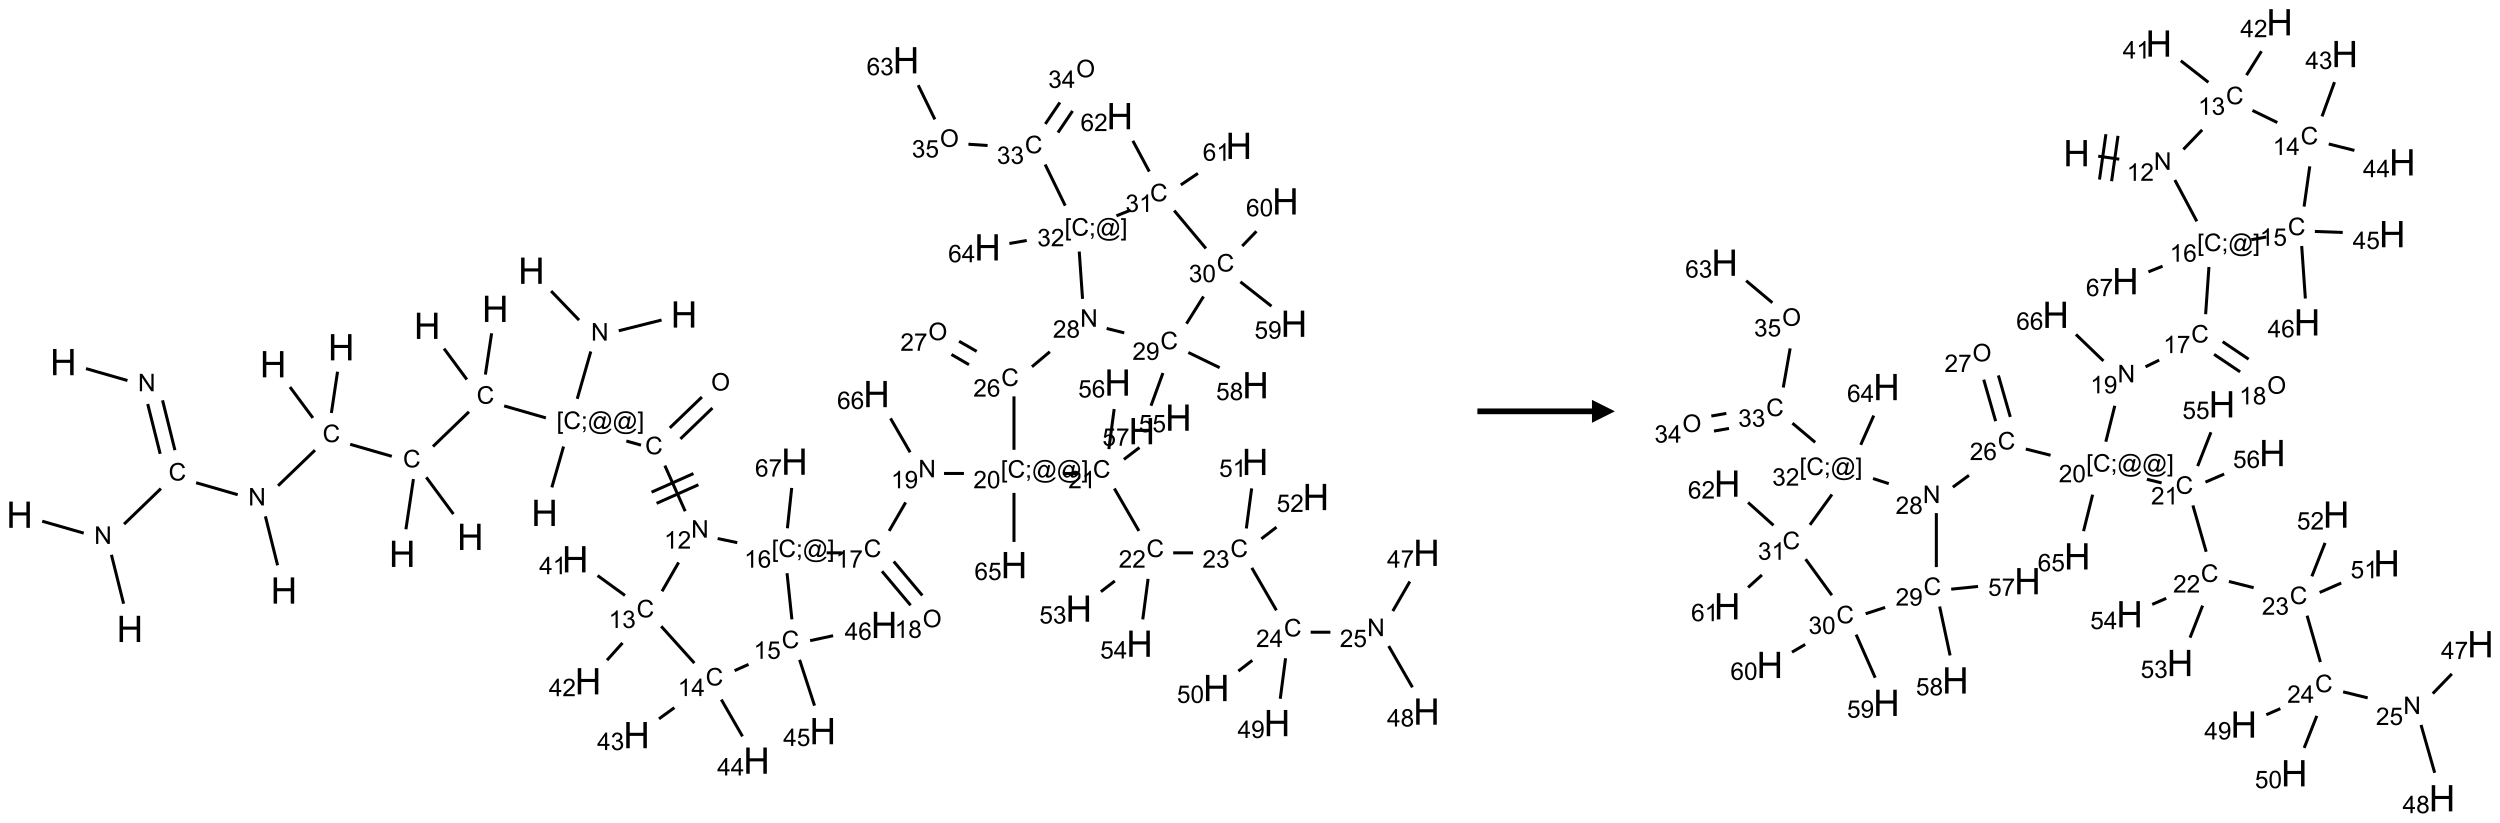 <?xml version="1.0" encoding="UTF-8"?>
<svg xmlns="http://www.w3.org/2000/svg" xmlns:xlink="http://www.w3.org/1999/xlink" width="1091" height="359" viewBox="0 0 1091 359">
<defs>
<g>
<g id="glyph-0-0">
<path d="M 2 0 L 2 -10 L 10 -10 L 10 0 Z M 2.25 -0.25 L 9.75 -0.25 L 9.75 -9.75 L 2.25 -9.75 Z M 2.25 -0.25 "/>
</g>
<g id="glyph-0-1">
<path d="M 1.281 0 L 1.281 -11.453 L 2.797 -11.453 L 2.797 -6.75 L 8.75 -6.75 L 8.75 -11.453 L 10.266 -11.453 L 10.266 0 L 8.75 0 L 8.75 -5.398 L 2.797 -5.398 L 2.797 0 Z M 1.281 0 "/>
</g>
<g id="glyph-1-0">
<path d="M 1.332 0 L 1.332 -6.668 L 6.668 -6.668 L 6.668 0 Z M 1.5 -0.168 L 6.5 -0.168 L 6.5 -6.5 L 1.5 -6.5 Z M 1.5 -0.168 "/>
</g>
<g id="glyph-1-1">
<path d="M 0.812 0 L 0.812 -7.637 L 1.848 -7.637 L 5.859 -1.641 L 5.859 -7.637 L 6.828 -7.637 L 6.828 0 L 5.793 0 L 1.781 -6 L 1.781 0 Z M 0.812 0 "/>
</g>
<g id="glyph-1-2">
<path d="M 6.27 -2.676 L 7.281 -2.422 C 7.07 -1.594 6.688 -0.961 6.137 -0.523 C 5.586 -0.086 4.914 0.129 4.121 0.129 C 3.297 0.129 2.629 -0.039 2.113 -0.371 C 1.598 -0.707 1.203 -1.191 0.934 -1.828 C 0.664 -2.465 0.531 -3.145 0.531 -3.875 C 0.531 -4.672 0.684 -5.363 0.988 -5.957 C 1.293 -6.547 1.723 -6.996 2.285 -7.305 C 2.844 -7.613 3.461 -7.766 4.137 -7.766 C 4.898 -7.766 5.543 -7.57 6.062 -7.184 C 6.582 -6.793 6.945 -6.246 7.152 -5.543 L 6.156 -5.309 C 5.98 -5.863 5.723 -6.266 5.387 -6.52 C 5.051 -6.773 4.625 -6.902 4.113 -6.902 C 3.527 -6.902 3.039 -6.762 2.645 -6.48 C 2.25 -6.199 1.973 -5.82 1.812 -5.348 C 1.652 -4.871 1.574 -4.383 1.574 -3.879 C 1.574 -3.23 1.668 -2.664 1.855 -2.18 C 2.047 -1.695 2.34 -1.332 2.738 -1.094 C 3.137 -0.855 3.57 -0.734 4.035 -0.734 C 4.602 -0.734 5.082 -0.898 5.473 -1.223 C 5.867 -1.551 6.133 -2.035 6.27 -2.676 Z M 6.27 -2.676 "/>
</g>
<g id="glyph-1-3">
<path d="M 0.723 2.121 L 0.723 -7.637 L 2.793 -7.637 L 2.793 -6.859 L 1.66 -6.859 L 1.66 1.344 L 2.793 1.344 L 2.793 2.121 Z M 0.723 2.121 "/>
</g>
<g id="glyph-1-4">
<path d="M 0.949 -4.465 L 0.949 -5.531 L 2.016 -5.531 L 2.016 -4.465 Z M 0.949 0 L 0.949 -1.066 L 2.016 -1.066 L 2.016 0 C 2.016 0.391 1.945 0.711 1.809 0.949 C 1.668 1.191 1.449 1.379 1.145 1.512 L 0.887 1.109 C 1.082 1.023 1.23 0.895 1.324 0.727 C 1.418 0.559 1.469 0.316 1.48 0 Z M 0.949 0 "/>
</g>
<g id="glyph-1-5">
<path d="M 6.047 -0.848 C 5.82 -0.59 5.57 -0.379 5.289 -0.223 C 5.008 -0.062 4.73 0.016 4.449 0.016 C 4.141 0.016 3.84 -0.074 3.547 -0.254 C 3.254 -0.434 3.02 -0.715 2.836 -1.09 C 2.652 -1.465 2.562 -1.875 2.562 -2.324 C 2.562 -2.875 2.703 -3.43 2.988 -3.98 C 3.27 -4.535 3.621 -4.953 4.043 -5.23 C 4.461 -5.508 4.871 -5.645 5.266 -5.645 C 5.566 -5.645 5.855 -5.566 6.129 -5.41 C 6.402 -5.25 6.641 -5.012 6.84 -4.688 L 7.016 -5.496 L 7.949 -5.496 L 7.199 -2 C 7.094 -1.516 7.043 -1.246 7.043 -1.191 C 7.043 -1.098 7.078 -1.02 7.148 -0.949 C 7.219 -0.883 7.305 -0.848 7.406 -0.848 C 7.59 -0.848 7.832 -0.953 8.129 -1.168 C 8.527 -1.445 8.84 -1.816 9.07 -2.285 C 9.301 -2.75 9.418 -3.234 9.418 -3.73 C 9.418 -4.309 9.27 -4.852 8.973 -5.355 C 8.676 -5.859 8.23 -6.262 7.645 -6.562 C 7.055 -6.863 6.406 -7.016 5.691 -7.016 C 4.879 -7.016 4.137 -6.824 3.465 -6.445 C 2.793 -6.066 2.273 -5.52 1.902 -4.809 C 1.535 -4.098 1.348 -3.34 1.348 -2.527 C 1.348 -1.676 1.535 -0.941 1.902 -0.328 C 2.273 0.285 2.809 0.742 3.508 1.035 C 4.207 1.328 4.984 1.473 5.832 1.473 C 6.742 1.473 7.504 1.32 8.121 1.016 C 8.734 0.711 9.195 0.34 9.5 -0.098 L 10.441 -0.098 C 10.266 0.266 9.961 0.637 9.531 1.016 C 9.102 1.395 8.59 1.695 7.996 1.914 C 7.402 2.133 6.688 2.246 5.848 2.246 C 5.078 2.246 4.367 2.145 3.715 1.949 C 3.066 1.75 2.512 1.453 2.051 1.055 C 1.594 0.656 1.25 0.199 1.016 -0.316 C 0.723 -0.973 0.578 -1.684 0.578 -2.441 C 0.578 -3.289 0.75 -4.098 1.098 -4.863 C 1.523 -5.805 2.125 -6.527 2.902 -7.027 C 3.684 -7.527 4.629 -7.777 5.738 -7.777 C 6.602 -7.777 7.375 -7.602 8.059 -7.246 C 8.746 -6.895 9.285 -6.371 9.684 -5.672 C 10.02 -5.07 10.188 -4.418 10.188 -3.715 C 10.188 -2.707 9.832 -1.812 9.125 -1.031 C 8.492 -0.328 7.801 0.02 7.051 0.02 C 6.812 0.02 6.617 -0.016 6.473 -0.09 C 6.324 -0.16 6.215 -0.266 6.145 -0.402 C 6.102 -0.488 6.066 -0.637 6.047 -0.848 Z M 3.527 -2.262 C 3.527 -1.785 3.641 -1.414 3.863 -1.152 C 4.09 -0.887 4.348 -0.754 4.641 -0.754 C 4.836 -0.754 5.039 -0.812 5.254 -0.93 C 5.469 -1.047 5.676 -1.219 5.871 -1.449 C 6.066 -1.676 6.23 -1.969 6.355 -2.32 C 6.48 -2.672 6.543 -3.027 6.543 -3.379 C 6.543 -3.852 6.426 -4.219 6.191 -4.48 C 5.957 -4.738 5.672 -4.871 5.332 -4.871 C 5.109 -4.871 4.902 -4.812 4.707 -4.699 C 4.512 -4.586 4.32 -4.406 4.137 -4.156 C 3.953 -3.906 3.805 -3.602 3.691 -3.246 C 3.582 -2.887 3.527 -2.559 3.527 -2.262 Z M 3.527 -2.262 "/>
</g>
<g id="glyph-1-6">
<path d="M 2.27 2.121 L 0.203 2.121 L 0.203 1.344 L 1.332 1.344 L 1.332 -6.859 L 0.203 -6.859 L 0.203 -7.637 L 2.27 -7.637 Z M 2.27 2.121 "/>
</g>
<g id="glyph-1-7">
<path d="M 0.516 -3.719 C 0.516 -4.984 0.855 -5.977 1.535 -6.695 C 2.215 -7.414 3.094 -7.77 4.172 -7.77 C 4.875 -7.77 5.512 -7.602 6.078 -7.266 C 6.645 -6.93 7.074 -6.461 7.371 -5.855 C 7.668 -5.254 7.816 -4.57 7.816 -3.809 C 7.816 -3.035 7.66 -2.34 7.348 -1.73 C 7.035 -1.117 6.594 -0.656 6.02 -0.34 C 5.449 -0.027 4.828 0.129 4.168 0.129 C 3.449 0.129 2.805 -0.043 2.238 -0.391 C 1.672 -0.738 1.246 -1.211 0.953 -1.812 C 0.66 -2.414 0.516 -3.047 0.516 -3.719 Z M 1.559 -3.703 C 1.559 -2.781 1.805 -2.059 2.301 -1.527 C 2.793 -1 3.414 -0.734 4.16 -0.734 C 4.922 -0.734 5.547 -1 6.039 -1.535 C 6.531 -2.07 6.777 -2.828 6.777 -3.812 C 6.777 -4.434 6.672 -4.977 6.461 -5.441 C 6.25 -5.902 5.945 -6.262 5.539 -6.52 C 5.133 -6.773 4.68 -6.902 4.176 -6.902 C 3.461 -6.902 2.848 -6.656 2.332 -6.164 C 1.816 -5.672 1.559 -4.852 1.559 -3.703 Z M 1.559 -3.703 "/>
</g>
<g id="glyph-1-8">
<path d="M 3.973 0 L 3.035 0 L 3.035 -5.973 C 2.809 -5.758 2.516 -5.543 2.148 -5.328 C 1.781 -5.113 1.453 -4.953 1.16 -4.844 L 1.16 -5.75 C 1.684 -5.996 2.145 -6.297 2.535 -6.645 C 2.93 -6.996 3.207 -7.336 3.371 -7.668 L 3.973 -7.668 Z M 3.973 0 "/>
</g>
<g id="glyph-1-9">
<path d="M 5.371 -0.902 L 5.371 0 L 0.324 0 C 0.316 -0.227 0.352 -0.441 0.434 -0.652 C 0.562 -0.996 0.766 -1.332 1.051 -1.668 C 1.332 -2 1.742 -2.387 2.277 -2.824 C 3.105 -3.504 3.668 -4.043 3.957 -4.441 C 4.25 -4.84 4.395 -5.215 4.395 -5.566 C 4.395 -5.938 4.262 -6.254 3.996 -6.508 C 3.73 -6.762 3.387 -6.891 2.957 -6.891 C 2.508 -6.891 2.145 -6.754 1.875 -6.484 C 1.605 -6.215 1.469 -5.84 1.465 -5.359 L 0.5 -5.457 C 0.566 -6.176 0.812 -6.727 1.246 -7.102 C 1.676 -7.477 2.254 -7.668 2.98 -7.668 C 3.711 -7.668 4.293 -7.465 4.719 -7.059 C 5.145 -6.652 5.359 -6.148 5.359 -5.547 C 5.359 -5.242 5.297 -4.941 5.172 -4.645 C 5.047 -4.352 4.84 -4.039 4.551 -3.715 C 4.262 -3.387 3.777 -2.938 3.105 -2.371 C 2.543 -1.898 2.18 -1.578 2.02 -1.41 C 1.859 -1.242 1.73 -1.07 1.625 -0.902 Z M 5.371 -0.902 "/>
</g>
<g id="glyph-1-10">
<path d="M 0.449 -2.016 L 1.387 -2.141 C 1.492 -1.609 1.676 -1.227 1.934 -0.992 C 2.191 -0.758 2.508 -0.641 2.879 -0.641 C 3.32 -0.641 3.695 -0.793 3.996 -1.098 C 4.301 -1.402 4.453 -1.781 4.453 -2.234 C 4.453 -2.664 4.312 -3.02 4.031 -3.301 C 3.75 -3.578 3.391 -3.719 2.957 -3.719 C 2.781 -3.719 2.562 -3.684 2.297 -3.613 L 2.402 -4.438 C 2.465 -4.43 2.516 -4.426 2.551 -4.426 C 2.949 -4.426 3.312 -4.531 3.629 -4.738 C 3.949 -4.949 4.109 -5.27 4.109 -5.703 C 4.109 -6.047 3.992 -6.332 3.762 -6.559 C 3.527 -6.785 3.227 -6.895 2.859 -6.895 C 2.496 -6.895 2.191 -6.781 1.949 -6.551 C 1.707 -6.324 1.547 -5.98 1.48 -5.52 L 0.543 -5.688 C 0.656 -6.316 0.918 -6.805 1.324 -7.148 C 1.73 -7.492 2.234 -7.668 2.84 -7.668 C 3.254 -7.668 3.641 -7.578 3.988 -7.398 C 4.34 -7.219 4.609 -6.977 4.793 -6.668 C 4.98 -6.359 5.074 -6.031 5.074 -5.684 C 5.074 -5.352 4.984 -5.051 4.809 -4.781 C 4.629 -4.512 4.367 -4.297 4.02 -4.137 C 4.473 -4.031 4.824 -3.816 5.074 -3.488 C 5.324 -3.16 5.449 -2.75 5.449 -2.254 C 5.449 -1.59 5.203 -1.023 4.719 -0.559 C 4.234 -0.098 3.617 0.137 2.875 0.137 C 2.203 0.137 1.648 -0.062 1.207 -0.465 C 0.762 -0.863 0.512 -1.379 0.449 -2.016 Z M 0.449 -2.016 "/>
</g>
<g id="glyph-1-11">
<path d="M 3.449 0 L 3.449 -1.828 L 0.137 -1.828 L 0.137 -2.688 L 3.621 -7.637 L 4.387 -7.637 L 4.387 -2.688 L 5.418 -2.688 L 5.418 -1.828 L 4.387 -1.828 L 4.387 0 Z M 3.449 -2.688 L 3.449 -6.129 L 1.059 -2.688 Z M 3.449 -2.688 "/>
</g>
<g id="glyph-1-12">
<path d="M 0.441 -2 L 1.426 -2.082 C 1.5 -1.605 1.668 -1.242 1.934 -1.004 C 2.199 -0.762 2.52 -0.641 2.895 -0.641 C 3.348 -0.641 3.73 -0.812 4.043 -1.152 C 4.355 -1.492 4.512 -1.941 4.512 -2.504 C 4.512 -3.039 4.359 -3.461 4.059 -3.77 C 3.758 -4.078 3.367 -4.234 2.879 -4.234 C 2.578 -4.234 2.305 -4.164 2.062 -4.027 C 1.82 -3.891 1.629 -3.715 1.488 -3.496 L 0.609 -3.609 L 1.348 -7.531 L 5.145 -7.531 L 5.145 -6.637 L 2.098 -6.637 L 1.688 -4.582 C 2.145 -4.902 2.625 -5.062 3.129 -5.062 C 3.797 -5.062 4.359 -4.832 4.816 -4.371 C 5.277 -3.91 5.504 -3.312 5.504 -2.59 C 5.504 -1.898 5.305 -1.301 4.902 -0.797 C 4.41 -0.18 3.742 0.129 2.895 0.129 C 2.199 0.129 1.633 -0.062 1.195 -0.453 C 0.758 -0.844 0.504 -1.359 0.441 -2 Z M 0.441 -2 "/>
</g>
<g id="glyph-1-13">
<path d="M 5.309 -5.766 L 4.375 -5.691 C 4.293 -6.059 4.172 -6.328 4.02 -6.496 C 3.766 -6.762 3.453 -6.895 3.082 -6.895 C 2.785 -6.895 2.523 -6.812 2.297 -6.645 C 2 -6.43 1.77 -6.117 1.598 -5.703 C 1.43 -5.289 1.34 -4.703 1.332 -3.938 C 1.559 -4.281 1.836 -4.535 2.16 -4.703 C 2.488 -4.871 2.828 -4.953 3.188 -4.953 C 3.812 -4.953 4.344 -4.723 4.785 -4.262 C 5.223 -3.801 5.441 -3.207 5.441 -2.48 C 5.441 -2 5.34 -1.555 5.133 -1.145 C 4.926 -0.73 4.641 -0.418 4.281 -0.199 C 3.922 0.02 3.512 0.129 3.051 0.129 C 2.27 0.129 1.633 -0.156 1.141 -0.73 C 0.648 -1.305 0.402 -2.254 0.402 -3.574 C 0.402 -5.051 0.672 -6.121 1.219 -6.793 C 1.695 -7.375 2.336 -7.668 3.141 -7.668 C 3.742 -7.668 4.234 -7.5 4.617 -7.16 C 5 -6.824 5.23 -6.359 5.309 -5.766 Z M 1.48 -2.473 C 1.48 -2.152 1.547 -1.844 1.684 -1.547 C 1.82 -1.25 2.016 -1.027 2.262 -0.871 C 2.508 -0.719 2.766 -0.641 3.035 -0.641 C 3.434 -0.641 3.773 -0.801 4.059 -1.121 C 4.344 -1.441 4.484 -1.875 4.484 -2.422 C 4.484 -2.949 4.344 -3.367 4.062 -3.668 C 3.781 -3.973 3.426 -4.125 3 -4.125 C 2.578 -4.125 2.219 -3.973 1.922 -3.668 C 1.625 -3.363 1.48 -2.969 1.48 -2.473 Z M 1.48 -2.473 "/>
</g>
<g id="glyph-1-14">
<path d="M 0.504 -6.637 L 0.504 -7.535 L 5.449 -7.535 L 5.449 -6.809 C 4.961 -6.289 4.48 -5.602 4.004 -4.746 C 3.527 -3.887 3.156 -3.004 2.895 -2.098 C 2.707 -1.461 2.59 -0.762 2.535 0 L 1.574 0 C 1.582 -0.602 1.703 -1.328 1.926 -2.176 C 2.152 -3.027 2.477 -3.848 2.898 -4.637 C 3.32 -5.426 3.77 -6.094 4.246 -6.637 Z M 0.504 -6.637 "/>
</g>
<g id="glyph-1-15">
<path d="M 1.887 -4.141 C 1.496 -4.281 1.207 -4.484 1.02 -4.75 C 0.832 -5.016 0.738 -5.328 0.738 -5.699 C 0.738 -6.254 0.938 -6.719 1.34 -7.098 C 1.738 -7.477 2.27 -7.668 2.934 -7.668 C 3.598 -7.668 4.137 -7.473 4.543 -7.086 C 4.949 -6.699 5.152 -6.227 5.152 -5.672 C 5.152 -5.316 5.059 -5.008 4.871 -4.746 C 4.688 -4.484 4.406 -4.281 4.027 -4.141 C 4.496 -3.988 4.852 -3.742 5.098 -3.402 C 5.34 -3.062 5.465 -2.656 5.465 -2.184 C 5.465 -1.531 5.234 -0.98 4.77 -0.535 C 4.309 -0.09 3.703 0.129 2.949 0.129 C 2.195 0.129 1.586 -0.094 1.125 -0.539 C 0.664 -0.984 0.434 -1.543 0.434 -2.207 C 0.434 -2.703 0.559 -3.121 0.809 -3.457 C 1.062 -3.793 1.422 -4.02 1.887 -4.141 Z M 1.699 -5.73 C 1.699 -5.367 1.812 -5.074 2.047 -4.844 C 2.281 -4.613 2.582 -4.5 2.953 -4.5 C 3.312 -4.5 3.609 -4.613 3.84 -4.84 C 4.07 -5.066 4.188 -5.348 4.188 -5.676 C 4.188 -6.02 4.07 -6.309 3.832 -6.543 C 3.594 -6.777 3.297 -6.895 2.941 -6.895 C 2.586 -6.895 2.289 -6.781 2.051 -6.551 C 1.816 -6.324 1.699 -6.047 1.699 -5.73 Z M 1.395 -2.203 C 1.395 -1.938 1.461 -1.676 1.586 -1.426 C 1.711 -1.176 1.902 -0.984 2.152 -0.848 C 2.402 -0.711 2.672 -0.641 2.957 -0.641 C 3.406 -0.641 3.777 -0.785 4.066 -1.074 C 4.359 -1.363 4.504 -1.727 4.504 -2.172 C 4.504 -2.625 4.355 -2.996 4.055 -3.293 C 3.754 -3.586 3.379 -3.734 2.926 -3.734 C 2.484 -3.734 2.121 -3.59 1.832 -3.297 C 1.543 -3.004 1.395 -2.641 1.395 -2.203 Z M 1.395 -2.203 "/>
</g>
<g id="glyph-1-16">
<path d="M 0.582 -1.766 L 1.484 -1.848 C 1.562 -1.426 1.707 -1.117 1.922 -0.926 C 2.137 -0.734 2.414 -0.641 2.75 -0.641 C 3.039 -0.641 3.289 -0.707 3.508 -0.84 C 3.727 -0.973 3.902 -1.148 4.043 -1.367 C 4.18 -1.586 4.297 -1.887 4.391 -2.262 C 4.484 -2.637 4.531 -3.016 4.531 -3.406 C 4.531 -3.449 4.531 -3.512 4.527 -3.594 C 4.34 -3.297 4.082 -3.055 3.758 -2.867 C 3.434 -2.68 3.082 -2.59 2.703 -2.59 C 2.07 -2.59 1.535 -2.816 1.098 -3.277 C 0.66 -3.734 0.441 -4.34 0.441 -5.09 C 0.441 -5.863 0.672 -6.484 1.129 -6.957 C 1.586 -7.43 2.156 -7.668 2.844 -7.668 C 3.34 -7.668 3.793 -7.531 4.207 -7.266 C 4.617 -7 4.93 -6.617 5.145 -6.121 C 5.355 -5.629 5.465 -4.91 5.465 -3.973 C 5.465 -2.996 5.359 -2.223 5.145 -1.645 C 4.934 -1.066 4.617 -0.625 4.199 -0.324 C 3.781 -0.02 3.293 0.129 2.73 0.129 C 2.133 0.129 1.645 -0.035 1.266 -0.367 C 0.887 -0.699 0.66 -1.164 0.582 -1.766 Z M 4.422 -5.137 C 4.422 -5.676 4.277 -6.102 3.992 -6.418 C 3.707 -6.734 3.359 -6.891 2.957 -6.891 C 2.543 -6.891 2.18 -6.719 1.871 -6.379 C 1.562 -6.039 1.406 -5.598 1.406 -5.059 C 1.406 -4.57 1.555 -4.176 1.848 -3.871 C 2.141 -3.566 2.5 -3.418 2.934 -3.418 C 3.367 -3.418 3.723 -3.57 4.004 -3.871 C 4.281 -4.176 4.422 -4.598 4.422 -5.137 Z M 4.422 -5.137 "/>
</g>
<g id="glyph-1-17">
<path d="M 0.441 -3.766 C 0.441 -4.668 0.535 -5.395 0.723 -5.945 C 0.906 -6.496 1.184 -6.922 1.551 -7.219 C 1.918 -7.516 2.375 -7.668 2.934 -7.668 C 3.344 -7.668 3.703 -7.586 4.012 -7.418 C 4.32 -7.254 4.574 -7.016 4.777 -6.707 C 4.977 -6.395 5.137 -6.016 5.25 -5.57 C 5.363 -5.125 5.422 -4.523 5.422 -3.766 C 5.422 -2.871 5.328 -2.148 5.145 -1.598 C 4.961 -1.047 4.688 -0.621 4.32 -0.32 C 3.953 -0.02 3.492 0.129 2.934 0.129 C 2.195 0.129 1.617 -0.133 1.199 -0.66 C 0.695 -1.297 0.441 -2.332 0.441 -3.766 Z M 1.406 -3.766 C 1.406 -2.512 1.555 -1.68 1.848 -1.262 C 2.141 -0.848 2.5 -0.641 2.934 -0.641 C 3.363 -0.641 3.727 -0.848 4.02 -1.266 C 4.312 -1.684 4.457 -2.516 4.457 -3.766 C 4.457 -5.023 4.312 -5.859 4.02 -6.27 C 3.727 -6.684 3.359 -6.891 2.922 -6.891 C 2.492 -6.891 2.148 -6.707 1.891 -6.344 C 1.566 -5.879 1.406 -5.02 1.406 -3.766 Z M 1.406 -3.766 "/>
</g>
</g>
</defs>
<path fill="none" stroke-width="0.033" stroke-linecap="butt" stroke-linejoin="miter" stroke="rgb(0%, 0%, 0%)" stroke-opacity="1" stroke-miterlimit="10" d="M 0.725 3.364 L 1.177 3.494 " transform="matrix(40, 0, 0, 40, 8.541, 26.299)"/>
<path fill="none" stroke-width="0.033" stroke-linecap="butt" stroke-linejoin="miter" stroke="rgb(0%, 0%, 0%)" stroke-opacity="1" stroke-miterlimit="10" d="M 1.398 3.75 L 1.534 4.294 " transform="matrix(40, 0, 0, 40, 8.541, 26.299)"/>
<path fill="none" stroke-width="0.033" stroke-linecap="butt" stroke-linejoin="miter" stroke="rgb(0%, 0%, 0%)" stroke-opacity="1" stroke-miterlimit="10" d="M 1.56 3.71 L 1.695 4.254 " transform="matrix(40, 0, 0, 40, 8.541, 26.299)"/>
<path fill="none" stroke-width="0.033" stroke-linecap="butt" stroke-linejoin="miter" stroke="rgb(0%, 0%, 0%)" stroke-opacity="1" stroke-miterlimit="10" d="M 1.542 4.673 L 1.14 5.061 " transform="matrix(40, 0, 0, 40, 8.541, 26.299)"/>
<path fill="none" stroke-width="0.033" stroke-linecap="butt" stroke-linejoin="miter" stroke="rgb(0%, 0%, 0%)" stroke-opacity="1" stroke-miterlimit="10" d="M 1.002 5.395 L 1.135 5.929 " transform="matrix(40, 0, 0, 40, 8.541, 26.299)"/>
<path fill="none" stroke-width="0.033" stroke-linecap="butt" stroke-linejoin="miter" stroke="rgb(0%, 0%, 0%)" stroke-opacity="1" stroke-miterlimit="10" d="M 0.7 5.159 L 0.247 5.029 " transform="matrix(40, 0, 0, 40, 8.541, 26.299)"/>
<path fill="none" stroke-width="0.033" stroke-linecap="butt" stroke-linejoin="miter" stroke="rgb(0%, 0%, 0%)" stroke-opacity="1" stroke-miterlimit="10" d="M 1.926 4.609 L 2.38 4.74 " transform="matrix(40, 0, 0, 40, 8.541, 26.299)"/>
<path fill="none" stroke-width="0.033" stroke-linecap="butt" stroke-linejoin="miter" stroke="rgb(0%, 0%, 0%)" stroke-opacity="1" stroke-miterlimit="10" d="M 2.682 4.976 L 2.815 5.51 " transform="matrix(40, 0, 0, 40, 8.541, 26.299)"/>
<path fill="none" stroke-width="0.033" stroke-linecap="butt" stroke-linejoin="miter" stroke="rgb(0%, 0%, 0%)" stroke-opacity="1" stroke-miterlimit="10" d="M 2.82 4.642 L 3.223 4.254 " transform="matrix(40, 0, 0, 40, 8.541, 26.299)"/>
<path fill="none" stroke-width="0.033" stroke-linecap="butt" stroke-linejoin="miter" stroke="rgb(0%, 0%, 0%)" stroke-opacity="1" stroke-miterlimit="10" d="M 3.402 3.848 L 3.469 3.398 " transform="matrix(40, 0, 0, 40, 8.541, 26.299)"/>
<path fill="none" stroke-width="0.033" stroke-linecap="butt" stroke-linejoin="miter" stroke="rgb(0%, 0%, 0%)" stroke-opacity="1" stroke-miterlimit="10" d="M 3.2 3.902 L 2.95 3.565 " transform="matrix(40, 0, 0, 40, 8.541, 26.299)"/>
<path fill="none" stroke-width="0.033" stroke-linecap="butt" stroke-linejoin="miter" stroke="rgb(0%, 0%, 0%)" stroke-opacity="1" stroke-miterlimit="10" d="M 3.607 4.19 L 4.061 4.321 " transform="matrix(40, 0, 0, 40, 8.541, 26.299)"/>
<path fill="none" stroke-width="0.033" stroke-linecap="butt" stroke-linejoin="miter" stroke="rgb(0%, 0%, 0%)" stroke-opacity="1" stroke-miterlimit="10" d="M 4.297 4.569 L 4.215 5.117 " transform="matrix(40, 0, 0, 40, 8.541, 26.299)"/>
<path fill="none" stroke-width="0.033" stroke-linecap="butt" stroke-linejoin="miter" stroke="rgb(0%, 0%, 0%)" stroke-opacity="1" stroke-miterlimit="10" d="M 4.437 4.55 L 4.733 4.951 " transform="matrix(40, 0, 0, 40, 8.541, 26.299)"/>
<path fill="none" stroke-width="0.033" stroke-linecap="butt" stroke-linejoin="miter" stroke="rgb(0%, 0%, 0%)" stroke-opacity="1" stroke-miterlimit="10" d="M 4.51 4.214 L 4.903 3.835 " transform="matrix(40, 0, 0, 40, 8.541, 26.299)"/>
<path fill="none" stroke-width="0.033" stroke-linecap="butt" stroke-linejoin="miter" stroke="rgb(0%, 0%, 0%)" stroke-opacity="1" stroke-miterlimit="10" d="M 5.082 3.429 L 5.15 2.979 " transform="matrix(40, 0, 0, 40, 8.541, 26.299)"/>
<path fill="none" stroke-width="0.033" stroke-linecap="butt" stroke-linejoin="miter" stroke="rgb(0%, 0%, 0%)" stroke-opacity="1" stroke-miterlimit="10" d="M 4.88 3.483 L 4.631 3.146 " transform="matrix(40, 0, 0, 40, 8.541, 26.299)"/>
<path fill="none" stroke-width="0.033" stroke-linecap="butt" stroke-linejoin="miter" stroke="rgb(0%, 0%, 0%)" stroke-opacity="1" stroke-miterlimit="10" d="M 5.287 3.771 L 5.742 3.902 " transform="matrix(40, 0, 0, 40, 8.541, 26.299)"/>
<path fill="none" stroke-width="0.033" stroke-linecap="butt" stroke-linejoin="miter" stroke="rgb(0%, 0%, 0%)" stroke-opacity="1" stroke-miterlimit="10" d="M 5.935 4.214 L 5.807 4.66 " transform="matrix(40, 0, 0, 40, 8.541, 26.299)"/>
<path fill="none" stroke-width="0.033" stroke-linecap="butt" stroke-linejoin="miter" stroke="rgb(0%, 0%, 0%)" stroke-opacity="1" stroke-miterlimit="10" d="M 6.62 4.154 L 6.78 4.199 " transform="matrix(40, 0, 0, 40, 8.541, 26.299)"/>
<path fill="none" stroke-width="0.033" stroke-linecap="butt" stroke-linejoin="miter" stroke="rgb(0%, 0%, 0%)" stroke-opacity="1" stroke-miterlimit="10" d="M 7.21 4.131 L 7.559 3.794 " transform="matrix(40, 0, 0, 40, 8.541, 26.299)"/>
<path fill="none" stroke-width="0.033" stroke-linecap="butt" stroke-linejoin="miter" stroke="rgb(0%, 0%, 0%)" stroke-opacity="1" stroke-miterlimit="10" d="M 7.094 4.011 L 7.444 3.674 " transform="matrix(40, 0, 0, 40, 8.541, 26.299)"/>
<path fill="none" stroke-width="0.033" stroke-linecap="butt" stroke-linejoin="miter" stroke="rgb(0%, 0%, 0%)" stroke-opacity="1" stroke-miterlimit="10" d="M 7.04 4.422 L 7.262 4.92 " transform="matrix(40, 0, 0, 40, 8.541, 26.299)"/>
<path fill="none" stroke-width="0.033" stroke-linecap="butt" stroke-linejoin="miter" stroke="rgb(0%, 0%, 0%)" stroke-opacity="1" stroke-miterlimit="10" d="M 6.95 4.834 L 7.406 4.631 " transform="matrix(40, 0, 0, 40, 8.541, 26.299)"/>
<path fill="none" stroke-width="0.033" stroke-linecap="butt" stroke-linejoin="miter" stroke="rgb(0%, 0%, 0%)" stroke-opacity="1" stroke-miterlimit="10" d="M 6.895 4.712 L 7.352 4.509 " transform="matrix(40, 0, 0, 40, 8.541, 26.299)"/>
<path fill="none" stroke-width="0.033" stroke-linecap="butt" stroke-linejoin="miter" stroke="rgb(0%, 0%, 0%)" stroke-opacity="1" stroke-miterlimit="10" d="M 7.19 5.479 L 7.009 5.794 " transform="matrix(40, 0, 0, 40, 8.541, 26.299)"/>
<path fill="none" stroke-width="0.033" stroke-linecap="butt" stroke-linejoin="miter" stroke="rgb(0%, 0%, 0%)" stroke-opacity="1" stroke-miterlimit="10" d="M 6.605 5.839 L 6.306 5.622 " transform="matrix(40, 0, 0, 40, 8.541, 26.299)"/>
<path fill="none" stroke-width="0.033" stroke-linecap="butt" stroke-linejoin="miter" stroke="rgb(0%, 0%, 0%)" stroke-opacity="1" stroke-miterlimit="10" d="M 6.578 6.357 L 6.409 6.545 " transform="matrix(40, 0, 0, 40, 8.541, 26.299)"/>
<path fill="none" stroke-width="0.033" stroke-linecap="butt" stroke-linejoin="miter" stroke="rgb(0%, 0%, 0%)" stroke-opacity="1" stroke-miterlimit="10" d="M 7 6.175 L 7.362 6.577 " transform="matrix(40, 0, 0, 40, 8.541, 26.299)"/>
<path fill="none" stroke-width="0.033" stroke-linecap="butt" stroke-linejoin="miter" stroke="rgb(0%, 0%, 0%)" stroke-opacity="1" stroke-miterlimit="10" d="M 7.144 7.063 L 6.976 7.185 " transform="matrix(40, 0, 0, 40, 8.541, 26.299)"/>
<path fill="none" stroke-width="0.033" stroke-linecap="butt" stroke-linejoin="miter" stroke="rgb(0%, 0%, 0%)" stroke-opacity="1" stroke-miterlimit="10" d="M 7.656 6.975 L 7.887 7.376 " transform="matrix(40, 0, 0, 40, 8.541, 26.299)"/>
<path fill="none" stroke-width="0.033" stroke-linecap="butt" stroke-linejoin="miter" stroke="rgb(0%, 0%, 0%)" stroke-opacity="1" stroke-miterlimit="10" d="M 7.801 6.659 L 7.953 6.591 " transform="matrix(40, 0, 0, 40, 8.541, 26.299)"/>
<path fill="none" stroke-width="0.033" stroke-linecap="butt" stroke-linejoin="miter" stroke="rgb(0%, 0%, 0%)" stroke-opacity="1" stroke-miterlimit="10" d="M 8.51 6.541 L 8.673 7.041 " transform="matrix(40, 0, 0, 40, 8.541, 26.299)"/>
<path fill="none" stroke-width="0.033" stroke-linecap="butt" stroke-linejoin="miter" stroke="rgb(0%, 0%, 0%)" stroke-opacity="1" stroke-miterlimit="10" d="M 8.625 6.332 L 8.876 6.278 " transform="matrix(40, 0, 0, 40, 8.541, 26.299)"/>
<path fill="none" stroke-width="0.033" stroke-linecap="butt" stroke-linejoin="miter" stroke="rgb(0%, 0%, 0%)" stroke-opacity="1" stroke-miterlimit="10" d="M 8.426 6.1 L 8.373 5.596 " transform="matrix(40, 0, 0, 40, 8.541, 26.299)"/>
<path fill="none" stroke-width="0.033" stroke-linecap="butt" stroke-linejoin="miter" stroke="rgb(0%, 0%, 0%)" stroke-opacity="1" stroke-miterlimit="10" d="M 7.83 5.263 L 7.616 5.218 " transform="matrix(40, 0, 0, 40, 8.541, 26.299)"/>
<path fill="none" stroke-width="0.033" stroke-linecap="butt" stroke-linejoin="miter" stroke="rgb(0%, 0%, 0%)" stroke-opacity="1" stroke-miterlimit="10" d="M 8.805 5.374 L 8.971 5.374 " transform="matrix(40, 0, 0, 40, 8.541, 26.299)"/>
<path fill="none" stroke-width="0.033" stroke-linecap="butt" stroke-linejoin="miter" stroke="rgb(0%, 0%, 0%)" stroke-opacity="1" stroke-miterlimit="10" d="M 9.409 5.575 L 9.721 5.946 " transform="matrix(40, 0, 0, 40, 8.541, 26.299)"/>
<path fill="none" stroke-width="0.033" stroke-linecap="butt" stroke-linejoin="miter" stroke="rgb(0%, 0%, 0%)" stroke-opacity="1" stroke-miterlimit="10" d="M 9.537 5.468 L 9.849 5.839 " transform="matrix(40, 0, 0, 40, 8.541, 26.299)"/>
<path fill="none" stroke-width="0.033" stroke-linecap="butt" stroke-linejoin="miter" stroke="rgb(0%, 0%, 0%)" stroke-opacity="1" stroke-miterlimit="10" d="M 9.487 5.135 L 9.667 4.824 " transform="matrix(40, 0, 0, 40, 8.541, 26.299)"/>
<path fill="none" stroke-width="0.033" stroke-linecap="butt" stroke-linejoin="miter" stroke="rgb(0%, 0%, 0%)" stroke-opacity="1" stroke-miterlimit="10" d="M 10.086 4.508 L 10.303 4.508 " transform="matrix(40, 0, 0, 40, 8.541, 26.299)"/>
<path fill="none" stroke-width="0.033" stroke-linecap="butt" stroke-linejoin="miter" stroke="rgb(0%, 0%, 0%)" stroke-opacity="1" stroke-miterlimit="10" d="M 11.382 4.508 L 11.549 4.508 " transform="matrix(40, 0, 0, 40, 8.541, 26.299)"/>
<path fill="none" stroke-width="0.033" stroke-linecap="butt" stroke-linejoin="miter" stroke="rgb(0%, 0%, 0%)" stroke-opacity="1" stroke-miterlimit="10" d="M 11.944 4.672 L 12.212 5.135 " transform="matrix(40, 0, 0, 40, 8.541, 26.299)"/>
<path fill="none" stroke-width="0.033" stroke-linecap="butt" stroke-linejoin="miter" stroke="rgb(0%, 0%, 0%)" stroke-opacity="1" stroke-miterlimit="10" d="M 12.586 5.374 L 12.803 5.374 " transform="matrix(40, 0, 0, 40, 8.541, 26.299)"/>
<path fill="none" stroke-width="0.033" stroke-linecap="butt" stroke-linejoin="miter" stroke="rgb(0%, 0%, 0%)" stroke-opacity="1" stroke-miterlimit="10" d="M 13.444 5.538 L 13.712 6.001 " transform="matrix(40, 0, 0, 40, 8.541, 26.299)"/>
<path fill="none" stroke-width="0.033" stroke-linecap="butt" stroke-linejoin="miter" stroke="rgb(0%, 0%, 0%)" stroke-opacity="1" stroke-miterlimit="10" d="M 14.086 6.24 L 14.301 6.24 " transform="matrix(40, 0, 0, 40, 8.541, 26.299)"/>
<path fill="none" stroke-width="0.033" stroke-linecap="butt" stroke-linejoin="miter" stroke="rgb(0%, 0%, 0%)" stroke-opacity="1" stroke-miterlimit="10" d="M 14.982 6.009 L 15.168 5.687 " transform="matrix(40, 0, 0, 40, 8.541, 26.299)"/>
<path fill="none" stroke-width="0.033" stroke-linecap="butt" stroke-linejoin="miter" stroke="rgb(0%, 0%, 0%)" stroke-opacity="1" stroke-miterlimit="10" d="M 14.937 6.391 L 15.196 6.841 " transform="matrix(40, 0, 0, 40, 8.541, 26.299)"/>
<path fill="none" stroke-width="0.033" stroke-linecap="butt" stroke-linejoin="miter" stroke="rgb(0%, 0%, 0%)" stroke-opacity="1" stroke-miterlimit="10" d="M 13.812 6.524 L 13.754 6.966 " transform="matrix(40, 0, 0, 40, 8.541, 26.299)"/>
<path fill="none" stroke-width="0.033" stroke-linecap="butt" stroke-linejoin="miter" stroke="rgb(0%, 0%, 0%)" stroke-opacity="1" stroke-miterlimit="10" d="M 13.449 6.547 L 13.297 6.664 " transform="matrix(40, 0, 0, 40, 8.541, 26.299)"/>
<path fill="none" stroke-width="0.033" stroke-linecap="butt" stroke-linejoin="miter" stroke="rgb(0%, 0%, 0%)" stroke-opacity="1" stroke-miterlimit="10" d="M 13.384 5.108 L 13.442 4.671 " transform="matrix(40, 0, 0, 40, 8.541, 26.299)"/>
<path fill="none" stroke-width="0.033" stroke-linecap="butt" stroke-linejoin="miter" stroke="rgb(0%, 0%, 0%)" stroke-opacity="1" stroke-miterlimit="10" d="M 13.548 5.221 L 13.713 5.094 " transform="matrix(40, 0, 0, 40, 8.541, 26.299)"/>
<path fill="none" stroke-width="0.033" stroke-linecap="butt" stroke-linejoin="miter" stroke="rgb(0%, 0%, 0%)" stroke-opacity="1" stroke-miterlimit="10" d="M 11.949 5.681 L 11.797 5.798 " transform="matrix(40, 0, 0, 40, 8.541, 26.299)"/>
<path fill="none" stroke-width="0.033" stroke-linecap="butt" stroke-linejoin="miter" stroke="rgb(0%, 0%, 0%)" stroke-opacity="1" stroke-miterlimit="10" d="M 12.312 5.658 L 12.254 6.1 " transform="matrix(40, 0, 0, 40, 8.541, 26.299)"/>
<path fill="none" stroke-width="0.033" stroke-linecap="butt" stroke-linejoin="miter" stroke="rgb(0%, 0%, 0%)" stroke-opacity="1" stroke-miterlimit="10" d="M 12.048 4.355 L 12.218 4.225 " transform="matrix(40, 0, 0, 40, 8.541, 26.299)"/>
<path fill="none" stroke-width="0.033" stroke-linecap="butt" stroke-linejoin="miter" stroke="rgb(0%, 0%, 0%)" stroke-opacity="1" stroke-miterlimit="10" d="M 11.884 4.242 L 11.942 3.805 " transform="matrix(40, 0, 0, 40, 8.541, 26.299)"/>
<path fill="none" stroke-width="0.033" stroke-linecap="butt" stroke-linejoin="miter" stroke="rgb(0%, 0%, 0%)" stroke-opacity="1" stroke-miterlimit="10" d="M 10.849 4.25 L 10.849 3.667 " transform="matrix(40, 0, 0, 40, 8.541, 26.299)"/>
<path fill="none" stroke-width="0.033" stroke-linecap="butt" stroke-linejoin="miter" stroke="rgb(0%, 0%, 0%)" stroke-opacity="1" stroke-miterlimit="10" d="M 10.442 3.176 L 10.25 3.066 " transform="matrix(40, 0, 0, 40, 8.541, 26.299)"/>
<path fill="none" stroke-width="0.033" stroke-linecap="butt" stroke-linejoin="miter" stroke="rgb(0%, 0%, 0%)" stroke-opacity="1" stroke-miterlimit="10" d="M 10.358 3.321 L 10.167 3.21 " transform="matrix(40, 0, 0, 40, 8.541, 26.299)"/>
<path fill="none" stroke-width="0.033" stroke-linecap="butt" stroke-linejoin="miter" stroke="rgb(0%, 0%, 0%)" stroke-opacity="1" stroke-miterlimit="10" d="M 11.045 3.344 L 11.24 3.18 " transform="matrix(40, 0, 0, 40, 8.541, 26.299)"/>
<path fill="none" stroke-width="0.033" stroke-linecap="butt" stroke-linejoin="miter" stroke="rgb(0%, 0%, 0%)" stroke-opacity="1" stroke-miterlimit="10" d="M 11.86 2.926 L 12.052 2.974 " transform="matrix(40, 0, 0, 40, 8.541, 26.299)"/>
<path fill="none" stroke-width="0.033" stroke-linecap="butt" stroke-linejoin="miter" stroke="rgb(0%, 0%, 0%)" stroke-opacity="1" stroke-miterlimit="10" d="M 12.474 3.412 L 12.344 3.769 " transform="matrix(40, 0, 0, 40, 8.541, 26.299)"/>
<path fill="none" stroke-width="0.033" stroke-linecap="butt" stroke-linejoin="miter" stroke="rgb(0%, 0%, 0%)" stroke-opacity="1" stroke-miterlimit="10" d="M 12.751 3.188 L 13.093 3.354 " transform="matrix(40, 0, 0, 40, 8.541, 26.299)"/>
<path fill="none" stroke-width="0.033" stroke-linecap="butt" stroke-linejoin="miter" stroke="rgb(0%, 0%, 0%)" stroke-opacity="1" stroke-miterlimit="10" d="M 12.731 2.874 L 12.917 2.577 " transform="matrix(40, 0, 0, 40, 8.541, 26.299)"/>
<path fill="none" stroke-width="0.033" stroke-linecap="butt" stroke-linejoin="miter" stroke="rgb(0%, 0%, 0%)" stroke-opacity="1" stroke-miterlimit="10" d="M 13.319 2.417 L 13.658 2.683 " transform="matrix(40, 0, 0, 40, 8.541, 26.299)"/>
<path fill="none" stroke-width="0.033" stroke-linecap="butt" stroke-linejoin="miter" stroke="rgb(0%, 0%, 0%)" stroke-opacity="1" stroke-miterlimit="10" d="M 13.339 2.027 L 13.494 1.866 " transform="matrix(40, 0, 0, 40, 8.541, 26.299)"/>
<path fill="none" stroke-width="0.033" stroke-linecap="butt" stroke-linejoin="miter" stroke="rgb(0%, 0%, 0%)" stroke-opacity="1" stroke-miterlimit="10" d="M 12.943 2.053 L 12.597 1.64 " transform="matrix(40, 0, 0, 40, 8.541, 26.299)"/>
<path fill="none" stroke-width="0.033" stroke-linecap="butt" stroke-linejoin="miter" stroke="rgb(0%, 0%, 0%)" stroke-opacity="1" stroke-miterlimit="10" d="M 12.669 1.36 L 12.856 1.234 " transform="matrix(40, 0, 0, 40, 8.541, 26.299)"/>
<path fill="none" stroke-width="0.033" stroke-linecap="butt" stroke-linejoin="miter" stroke="rgb(0%, 0%, 0%)" stroke-opacity="1" stroke-miterlimit="10" d="M 12.325 1.214 L 12.146 0.879 " transform="matrix(40, 0, 0, 40, 8.541, 26.299)"/>
<path fill="none" stroke-width="0.033" stroke-linecap="butt" stroke-linejoin="miter" stroke="rgb(0%, 0%, 0%)" stroke-opacity="1" stroke-miterlimit="10" d="M 12.122 1.635 L 11.967 1.697 " transform="matrix(40, 0, 0, 40, 8.541, 26.299)"/>
<path fill="none" stroke-width="0.033" stroke-linecap="butt" stroke-linejoin="miter" stroke="rgb(0%, 0%, 0%)" stroke-opacity="1" stroke-miterlimit="10" d="M 11.561 2.087 L 11.597 2.603 " transform="matrix(40, 0, 0, 40, 8.541, 26.299)"/>
<path fill="none" stroke-width="0.033" stroke-linecap="butt" stroke-linejoin="miter" stroke="rgb(0%, 0%, 0%)" stroke-opacity="1" stroke-miterlimit="10" d="M 11.408 1.586 L 11.189 1.137 " transform="matrix(40, 0, 0, 40, 8.541, 26.299)"/>
<path fill="none" stroke-width="0.033" stroke-linecap="butt" stroke-linejoin="miter" stroke="rgb(0%, 0%, 0%)" stroke-opacity="1" stroke-miterlimit="10" d="M 11.329 0.789 L 11.488 0.553 " transform="matrix(40, 0, 0, 40, 8.541, 26.299)"/>
<path fill="none" stroke-width="0.033" stroke-linecap="butt" stroke-linejoin="miter" stroke="rgb(0%, 0%, 0%)" stroke-opacity="1" stroke-miterlimit="10" d="M 11.191 0.695 L 11.35 0.46 " transform="matrix(40, 0, 0, 40, 8.541, 26.299)"/>
<path fill="none" stroke-width="0.033" stroke-linecap="butt" stroke-linejoin="miter" stroke="rgb(0%, 0%, 0%)" stroke-opacity="1" stroke-miterlimit="10" d="M 10.561 0.93 L 10.352 0.916 " transform="matrix(40, 0, 0, 40, 8.541, 26.299)"/>
<path fill="none" stroke-width="0.033" stroke-linecap="butt" stroke-linejoin="miter" stroke="rgb(0%, 0%, 0%)" stroke-opacity="1" stroke-miterlimit="10" d="M 9.986 0.645 L 9.804 0.272 " transform="matrix(40, 0, 0, 40, 8.541, 26.299)"/>
<path fill="none" stroke-width="0.033" stroke-linecap="butt" stroke-linejoin="miter" stroke="rgb(0%, 0%, 0%)" stroke-opacity="1" stroke-miterlimit="10" d="M 10.988 1.966 L 10.799 1.999 " transform="matrix(40, 0, 0, 40, 8.541, 26.299)"/>
<path fill="none" stroke-width="0.033" stroke-linecap="butt" stroke-linejoin="miter" stroke="rgb(0%, 0%, 0%)" stroke-opacity="1" stroke-miterlimit="10" d="M 10.849 4.72 L 10.849 5.255 " transform="matrix(40, 0, 0, 40, 8.541, 26.299)"/>
<path fill="none" stroke-width="0.033" stroke-linecap="butt" stroke-linejoin="miter" stroke="rgb(0%, 0%, 0%)" stroke-opacity="1" stroke-miterlimit="10" d="M 9.716 4.277 L 9.502 3.907 " transform="matrix(40, 0, 0, 40, 8.541, 26.299)"/>
<path fill="none" stroke-width="0.033" stroke-linecap="butt" stroke-linejoin="miter" stroke="rgb(0%, 0%, 0%)" stroke-opacity="1" stroke-miterlimit="10" d="M 8.377 5.106 L 8.424 4.666 " transform="matrix(40, 0, 0, 40, 8.541, 26.299)"/>
<path fill="none" stroke-width="0.033" stroke-linecap="butt" stroke-linejoin="miter" stroke="rgb(0%, 0%, 0%)" stroke-opacity="1" stroke-miterlimit="10" d="M 6.084 3.694 L 6.232 3.177 " transform="matrix(40, 0, 0, 40, 8.541, 26.299)"/>
<path fill="none" stroke-width="0.033" stroke-linecap="butt" stroke-linejoin="miter" stroke="rgb(0%, 0%, 0%)" stroke-opacity="1" stroke-miterlimit="10" d="M 6.537 2.951 L 7.004 2.834 " transform="matrix(40, 0, 0, 40, 8.541, 26.299)"/>
<path fill="none" stroke-width="0.033" stroke-linecap="butt" stroke-linejoin="miter" stroke="rgb(0%, 0%, 0%)" stroke-opacity="1" stroke-miterlimit="10" d="M 6.104 2.835 L 5.799 2.518 " transform="matrix(40, 0, 0, 40, 8.541, 26.299)"/>
<g fill="rgb(0%, 0%, 0%)" fill-opacity="1">
<use xlink:href="#glyph-0-1" x="21.867" y="163.75"/>
</g>
<g fill="rgb(0%, 0%, 0%)" fill-opacity="1">
<use xlink:href="#glyph-1-1" x="60.215" y="170.762"/>
</g>
<g fill="rgb(0%, 0%, 0%)" fill-opacity="1">
<use xlink:href="#glyph-1-2" x="73.547" y="209.703"/>
</g>
<g fill="rgb(0%, 0%, 0%)" fill-opacity="1">
<use xlink:href="#glyph-1-1" x="41.117" y="237.359"/>
</g>
<g fill="rgb(0%, 0%, 0%)" fill-opacity="1">
<use xlink:href="#glyph-0-1" x="50.895" y="280.188"/>
</g>
<g fill="rgb(0%, 0%, 0%)" fill-opacity="1">
<use xlink:href="#glyph-0-1" x="2.77" y="230.348"/>
</g>
<g fill="rgb(0%, 0%, 0%)" fill-opacity="1">
<use xlink:href="#glyph-1-1" x="108.34" y="220.598"/>
</g>
<g fill="rgb(0%, 0%, 0%)" fill-opacity="1">
<use xlink:href="#glyph-0-1" x="118.121" y="263.426"/>
</g>
<g fill="rgb(0%, 0%, 0%)" fill-opacity="1">
<use xlink:href="#glyph-1-2" x="140.77" y="192.945"/>
</g>
<g fill="rgb(0%, 0%, 0%)" fill-opacity="1">
<use xlink:href="#glyph-0-1" x="143.129" y="157.266"/>
</g>
<g fill="rgb(0%, 0%, 0%)" fill-opacity="1">
<use xlink:href="#glyph-0-1" x="113.426" y="164.672"/>
</g>
<g fill="rgb(0%, 0%, 0%)" fill-opacity="1">
<use xlink:href="#glyph-1-2" x="175.848" y="203.969"/>
</g>
<g fill="rgb(0%, 0%, 0%)" fill-opacity="1">
<use xlink:href="#glyph-0-1" x="169.754" y="247.414"/>
</g>
<g fill="rgb(0%, 0%, 0%)" fill-opacity="1">
<use xlink:href="#glyph-0-1" x="199.461" y="240.008"/>
</g>
<g fill="rgb(0%, 0%, 0%)" fill-opacity="1">
<use xlink:href="#glyph-1-2" x="207.996" y="176.184"/>
</g>
<g fill="rgb(0%, 0%, 0%)" fill-opacity="1">
<use xlink:href="#glyph-0-1" x="210.352" y="140.504"/>
</g>
<g fill="rgb(0%, 0%, 0%)" fill-opacity="1">
<use xlink:href="#glyph-0-1" x="180.648" y="147.91"/>
</g>
<g fill="rgb(0%, 0%, 0%)" fill-opacity="1">
<use xlink:href="#glyph-1-3" x="242.875" y="187.215"/>
<use xlink:href="#glyph-1-2" x="245.839" y="187.215"/>
<use xlink:href="#glyph-1-4" x="253.542" y="187.215"/>
<use xlink:href="#glyph-1-5" x="256.505" y="187.215"/>
<use xlink:href="#glyph-1-5" x="267.333" y="187.215"/>
<use xlink:href="#glyph-1-6" x="278.161" y="187.215"/>
</g>
<g fill="rgb(0%, 0%, 0%)" fill-opacity="1">
<use xlink:href="#glyph-0-1" x="231.867" y="229.543"/>
</g>
<g fill="rgb(0%, 0%, 0%)" fill-opacity="1">
<use xlink:href="#glyph-1-2" x="281.52" y="198.234"/>
</g>
<g fill="rgb(0%, 0%, 0%)" fill-opacity="1">
<use xlink:href="#glyph-1-7" x="310.312" y="170.453"/>
</g>
<g fill="rgb(0%, 0%, 0%)" fill-opacity="1">
<use xlink:href="#glyph-1-1" x="301.617" y="234.645"/>
</g>
<g fill="rgb(0%, 0%, 0%)" fill-opacity="1">
<use xlink:href="#glyph-1-8" x="289.793" y="239.41"/>
<use xlink:href="#glyph-1-9" x="295.725" y="239.41"/>
</g>
<g fill="rgb(0%, 0%, 0%)" fill-opacity="1">
<use xlink:href="#glyph-1-2" x="277.789" y="269.418"/>
</g>
<g fill="rgb(0%, 0%, 0%)" fill-opacity="1">
<use xlink:href="#glyph-1-8" x="265.605" y="274.055"/>
<use xlink:href="#glyph-1-10" x="271.538" y="274.055"/>
</g>
<g fill="rgb(0%, 0%, 0%)" fill-opacity="1">
<use xlink:href="#glyph-0-1" x="245.25" y="249.789"/>
</g>
<g fill="rgb(0%, 0%, 0%)" fill-opacity="1">
<use xlink:href="#glyph-1-11" x="235.289" y="250.582"/>
<use xlink:href="#glyph-1-8" x="241.221" y="250.582"/>
</g>
<g fill="rgb(0%, 0%, 0%)" fill-opacity="1">
<use xlink:href="#glyph-0-1" x="250.848" y="303.027"/>
</g>
<g fill="rgb(0%, 0%, 0%)" fill-opacity="1">
<use xlink:href="#glyph-1-11" x="239.492" y="303.816"/>
<use xlink:href="#glyph-1-9" x="245.424" y="303.816"/>
</g>
<g fill="rgb(0%, 0%, 0%)" fill-opacity="1">
<use xlink:href="#glyph-1-2" x="307.93" y="299.145"/>
</g>
<g fill="rgb(0%, 0%, 0%)" fill-opacity="1">
<use xlink:href="#glyph-1-8" x="295.777" y="303.777"/>
<use xlink:href="#glyph-1-11" x="301.71" y="303.777"/>
</g>
<g fill="rgb(0%, 0%, 0%)" fill-opacity="1">
<use xlink:href="#glyph-0-1" x="272.016" y="326.535"/>
</g>
<g fill="rgb(0%, 0%, 0%)" fill-opacity="1">
<use xlink:href="#glyph-1-11" x="260.582" y="327.328"/>
<use xlink:href="#glyph-1-10" x="266.514" y="327.328"/>
</g>
<g fill="rgb(0%, 0%, 0%)" fill-opacity="1">
<use xlink:href="#glyph-0-1" x="324.375" y="337.668"/>
</g>
<g fill="rgb(0%, 0%, 0%)" fill-opacity="1">
<use xlink:href="#glyph-1-11" x="312.973" y="338.426"/>
<use xlink:href="#glyph-1-11" x="318.905" y="338.426"/>
</g>
<g fill="rgb(0%, 0%, 0%)" fill-opacity="1">
<use xlink:href="#glyph-1-2" x="341.098" y="282.875"/>
</g>
<g fill="rgb(0%, 0%, 0%)" fill-opacity="1">
<use xlink:href="#glyph-1-8" x="328.855" y="287.508"/>
<use xlink:href="#glyph-1-12" x="334.788" y="287.508"/>
</g>
<g fill="rgb(0%, 0%, 0%)" fill-opacity="1">
<use xlink:href="#glyph-0-1" x="353.277" y="324.797"/>
</g>
<g fill="rgb(0%, 0%, 0%)" fill-opacity="1">
<use xlink:href="#glyph-1-11" x="341.789" y="325.559"/>
<use xlink:href="#glyph-1-12" x="347.721" y="325.559"/>
</g>
<g fill="rgb(0%, 0%, 0%)" fill-opacity="1">
<use xlink:href="#glyph-0-1" x="380.043" y="278.441"/>
</g>
<g fill="rgb(0%, 0%, 0%)" fill-opacity="1">
<use xlink:href="#glyph-1-11" x="368.617" y="279.23"/>
<use xlink:href="#glyph-1-13" x="374.549" y="279.23"/>
</g>
<g fill="rgb(0%, 0%, 0%)" fill-opacity="1">
<use xlink:href="#glyph-1-3" x="336.723" y="243.102"/>
<use xlink:href="#glyph-1-2" x="339.686" y="243.102"/>
<use xlink:href="#glyph-1-4" x="347.389" y="243.102"/>
<use xlink:href="#glyph-1-5" x="350.353" y="243.102"/>
<use xlink:href="#glyph-1-6" x="361.181" y="243.102"/>
</g>
<g fill="rgb(0%, 0%, 0%)" fill-opacity="1">
<use xlink:href="#glyph-1-8" x="324.738" y="247.727"/>
<use xlink:href="#glyph-1-13" x="330.671" y="247.727"/>
</g>
<g fill="rgb(0%, 0%, 0%)" fill-opacity="1">
<use xlink:href="#glyph-1-2" x="376.918" y="243.094"/>
</g>
<g fill="rgb(0%, 0%, 0%)" fill-opacity="1">
<use xlink:href="#glyph-1-8" x="364.73" y="247.727"/>
<use xlink:href="#glyph-1-14" x="370.663" y="247.727"/>
</g>
<g fill="rgb(0%, 0%, 0%)" fill-opacity="1">
<use xlink:href="#glyph-1-7" x="402.645" y="273.738"/>
</g>
<g fill="rgb(0%, 0%, 0%)" fill-opacity="1">
<use xlink:href="#glyph-1-8" x="390.43" y="278.371"/>
<use xlink:href="#glyph-1-15" x="396.362" y="278.371"/>
</g>
<g fill="rgb(0%, 0%, 0%)" fill-opacity="1">
<use xlink:href="#glyph-1-1" x="400.746" y="208.32"/>
</g>
<g fill="rgb(0%, 0%, 0%)" fill-opacity="1">
<use xlink:href="#glyph-1-8" x="388.824" y="213.086"/>
<use xlink:href="#glyph-1-16" x="394.757" y="213.086"/>
</g>
<g fill="rgb(0%, 0%, 0%)" fill-opacity="1">
<use xlink:href="#glyph-1-3" x="436.723" y="208.461"/>
<use xlink:href="#glyph-1-2" x="439.686" y="208.461"/>
<use xlink:href="#glyph-1-4" x="447.389" y="208.461"/>
<use xlink:href="#glyph-1-5" x="450.353" y="208.461"/>
<use xlink:href="#glyph-1-5" x="461.181" y="208.461"/>
<use xlink:href="#glyph-1-6" x="472.009" y="208.461"/>
</g>
<g fill="rgb(0%, 0%, 0%)" fill-opacity="1">
<use xlink:href="#glyph-1-9" x="424.762" y="213.086"/>
<use xlink:href="#glyph-1-17" x="430.694" y="213.086"/>
</g>
<g fill="rgb(0%, 0%, 0%)" fill-opacity="1">
<use xlink:href="#glyph-1-2" x="476.918" y="208.453"/>
</g>
<g fill="rgb(0%, 0%, 0%)" fill-opacity="1">
<use xlink:href="#glyph-1-9" x="466.207" y="213.086"/>
<use xlink:href="#glyph-1-8" x="472.139" y="213.086"/>
</g>
<g fill="rgb(0%, 0%, 0%)" fill-opacity="1">
<use xlink:href="#glyph-1-2" x="500.293" y="243.094"/>
</g>
<g fill="rgb(0%, 0%, 0%)" fill-opacity="1">
<use xlink:href="#glyph-1-9" x="488.188" y="247.727"/>
<use xlink:href="#glyph-1-9" x="494.12" y="247.727"/>
</g>
<g fill="rgb(0%, 0%, 0%)" fill-opacity="1">
<use xlink:href="#glyph-1-2" x="536.918" y="243.094"/>
</g>
<g fill="rgb(0%, 0%, 0%)" fill-opacity="1">
<use xlink:href="#glyph-1-9" x="524.734" y="247.727"/>
<use xlink:href="#glyph-1-10" x="530.667" y="247.727"/>
</g>
<g fill="rgb(0%, 0%, 0%)" fill-opacity="1">
<use xlink:href="#glyph-1-2" x="560.293" y="277.734"/>
</g>
<g fill="rgb(0%, 0%, 0%)" fill-opacity="1">
<use xlink:href="#glyph-1-9" x="548.141" y="282.371"/>
<use xlink:href="#glyph-1-11" x="554.073" y="282.371"/>
</g>
<g fill="rgb(0%, 0%, 0%)" fill-opacity="1">
<use xlink:href="#glyph-1-1" x="596.637" y="277.602"/>
</g>
<g fill="rgb(0%, 0%, 0%)" fill-opacity="1">
<use xlink:href="#glyph-1-9" x="584.676" y="282.371"/>
<use xlink:href="#glyph-1-12" x="590.608" y="282.371"/>
</g>
<g fill="rgb(0%, 0%, 0%)" fill-opacity="1">
<use xlink:href="#glyph-0-1" x="616.738" y="246.977"/>
</g>
<g fill="rgb(0%, 0%, 0%)" fill-opacity="1">
<use xlink:href="#glyph-1-11" x="605.305" y="247.738"/>
<use xlink:href="#glyph-1-14" x="611.237" y="247.738"/>
</g>
<g fill="rgb(0%, 0%, 0%)" fill-opacity="1">
<use xlink:href="#glyph-0-1" x="616.738" y="316.258"/>
</g>
<g fill="rgb(0%, 0%, 0%)" fill-opacity="1">
<use xlink:href="#glyph-1-11" x="605.289" y="317.051"/>
<use xlink:href="#glyph-1-15" x="611.221" y="317.051"/>
</g>
<g fill="rgb(0%, 0%, 0%)" fill-opacity="1">
<use xlink:href="#glyph-0-1" x="551.516" y="321.273"/>
</g>
<g fill="rgb(0%, 0%, 0%)" fill-opacity="1">
<use xlink:href="#glyph-1-11" x="540.066" y="322.066"/>
<use xlink:href="#glyph-1-16" x="545.999" y="322.066"/>
</g>
<g fill="rgb(0%, 0%, 0%)" fill-opacity="1">
<use xlink:href="#glyph-0-1" x="525.004" y="305.969"/>
</g>
<g fill="rgb(0%, 0%, 0%)" fill-opacity="1">
<use xlink:href="#glyph-1-12" x="513.594" y="306.758"/>
<use xlink:href="#glyph-1-17" x="519.526" y="306.758"/>
</g>
<g fill="rgb(0%, 0%, 0%)" fill-opacity="1">
<use xlink:href="#glyph-0-1" x="541.957" y="207.316"/>
</g>
<g fill="rgb(0%, 0%, 0%)" fill-opacity="1">
<use xlink:href="#glyph-1-12" x="531.996" y="208.109"/>
<use xlink:href="#glyph-1-8" x="537.928" y="208.109"/>
</g>
<g fill="rgb(0%, 0%, 0%)" fill-opacity="1">
<use xlink:href="#glyph-0-1" x="568.473" y="222.625"/>
</g>
<g fill="rgb(0%, 0%, 0%)" fill-opacity="1">
<use xlink:href="#glyph-1-12" x="557.113" y="223.418"/>
<use xlink:href="#glyph-1-9" x="563.046" y="223.418"/>
</g>
<g fill="rgb(0%, 0%, 0%)" fill-opacity="1">
<use xlink:href="#glyph-0-1" x="465.004" y="271.324"/>
</g>
<g fill="rgb(0%, 0%, 0%)" fill-opacity="1">
<use xlink:href="#glyph-1-12" x="453.566" y="272.117"/>
<use xlink:href="#glyph-1-10" x="459.499" y="272.117"/>
</g>
<g fill="rgb(0%, 0%, 0%)" fill-opacity="1">
<use xlink:href="#glyph-0-1" x="491.516" y="286.633"/>
</g>
<g fill="rgb(0%, 0%, 0%)" fill-opacity="1">
<use xlink:href="#glyph-1-12" x="480.113" y="287.395"/>
<use xlink:href="#glyph-1-11" x="486.046" y="287.395"/>
</g>
<g fill="rgb(0%, 0%, 0%)" fill-opacity="1">
<use xlink:href="#glyph-0-1" x="508.473" y="187.984"/>
</g>
<g fill="rgb(0%, 0%, 0%)" fill-opacity="1">
<use xlink:href="#glyph-1-12" x="496.98" y="188.645"/>
<use xlink:href="#glyph-1-12" x="502.913" y="188.645"/>
</g>
<g fill="rgb(0%, 0%, 0%)" fill-opacity="1">
<use xlink:href="#glyph-0-1" x="481.957" y="172.676"/>
</g>
<g fill="rgb(0%, 0%, 0%)" fill-opacity="1">
<use xlink:href="#glyph-1-12" x="470.527" y="173.469"/>
<use xlink:href="#glyph-1-13" x="476.46" y="173.469"/>
</g>
<g fill="rgb(0%, 0%, 0%)" fill-opacity="1">
<use xlink:href="#glyph-1-2" x="436.918" y="168.453"/>
</g>
<g fill="rgb(0%, 0%, 0%)" fill-opacity="1">
<use xlink:href="#glyph-1-9" x="424.738" y="173.086"/>
<use xlink:href="#glyph-1-13" x="430.671" y="173.086"/>
</g>
<g fill="rgb(0%, 0%, 0%)" fill-opacity="1">
<use xlink:href="#glyph-1-7" x="405.113" y="148.457"/>
</g>
<g fill="rgb(0%, 0%, 0%)" fill-opacity="1">
<use xlink:href="#glyph-1-9" x="392.918" y="153.086"/>
<use xlink:href="#glyph-1-14" x="398.85" y="153.086"/>
</g>
<g fill="rgb(0%, 0%, 0%)" fill-opacity="1">
<use xlink:href="#glyph-1-1" x="471.387" y="142.605"/>
</g>
<g fill="rgb(0%, 0%, 0%)" fill-opacity="1">
<use xlink:href="#glyph-1-9" x="459.469" y="147.375"/>
<use xlink:href="#glyph-1-15" x="465.401" y="147.375"/>
</g>
<g fill="rgb(0%, 0%, 0%)" fill-opacity="1">
<use xlink:href="#glyph-1-2" x="506.371" y="152.418"/>
</g>
<g fill="rgb(0%, 0%, 0%)" fill-opacity="1">
<use xlink:href="#glyph-1-9" x="494.172" y="157.055"/>
<use xlink:href="#glyph-1-16" x="500.104" y="157.055"/>
</g>
<g fill="rgb(0%, 0%, 0%)" fill-opacity="1">
<use xlink:href="#glyph-0-1" x="492.512" y="193.887"/>
</g>
<g fill="rgb(0%, 0%, 0%)" fill-opacity="1">
<use xlink:href="#glyph-1-12" x="481.074" y="194.551"/>
<use xlink:href="#glyph-1-14" x="487.007" y="194.551"/>
</g>
<g fill="rgb(0%, 0%, 0%)" fill-opacity="1">
<use xlink:href="#glyph-0-1" x="542.141" y="173.836"/>
</g>
<g fill="rgb(0%, 0%, 0%)" fill-opacity="1">
<use xlink:href="#glyph-1-12" x="530.691" y="174.625"/>
<use xlink:href="#glyph-1-15" x="536.624" y="174.625"/>
</g>
<g fill="rgb(0%, 0%, 0%)" fill-opacity="1">
<use xlink:href="#glyph-1-2" x="530.941" y="118.496"/>
</g>
<g fill="rgb(0%, 0%, 0%)" fill-opacity="1">
<use xlink:href="#glyph-1-10" x="518.785" y="123.133"/>
<use xlink:href="#glyph-1-17" x="524.717" y="123.133"/>
</g>
<g fill="rgb(0%, 0%, 0%)" fill-opacity="1">
<use xlink:href="#glyph-0-1" x="558.906" y="147.004"/>
</g>
<g fill="rgb(0%, 0%, 0%)" fill-opacity="1">
<use xlink:href="#glyph-1-12" x="547.457" y="147.797"/>
<use xlink:href="#glyph-1-16" x="553.389" y="147.797"/>
</g>
<g fill="rgb(0%, 0%, 0%)" fill-opacity="1">
<use xlink:href="#glyph-0-1" x="555.176" y="93.605"/>
</g>
<g fill="rgb(0%, 0%, 0%)" fill-opacity="1">
<use xlink:href="#glyph-1-13" x="543.766" y="94.395"/>
<use xlink:href="#glyph-1-17" x="549.698" y="94.395"/>
</g>
<g fill="rgb(0%, 0%, 0%)" fill-opacity="1">
<use xlink:href="#glyph-1-2" x="501.855" y="87.852"/>
</g>
<g fill="rgb(0%, 0%, 0%)" fill-opacity="1">
<use xlink:href="#glyph-1-10" x="491.145" y="92.488"/>
<use xlink:href="#glyph-1-8" x="497.077" y="92.488"/>
</g>
<g fill="rgb(0%, 0%, 0%)" fill-opacity="1">
<use xlink:href="#glyph-0-1" x="534.836" y="69.367"/>
</g>
<g fill="rgb(0%, 0%, 0%)" fill-opacity="1">
<use xlink:href="#glyph-1-13" x="524.879" y="70.16"/>
<use xlink:href="#glyph-1-8" x="530.811" y="70.16"/>
</g>
<g fill="rgb(0%, 0%, 0%)" fill-opacity="1">
<use xlink:href="#glyph-0-1" x="482.898" y="56.418"/>
</g>
<g fill="rgb(0%, 0%, 0%)" fill-opacity="1">
<use xlink:href="#glyph-1-13" x="471.543" y="57.211"/>
<use xlink:href="#glyph-1-9" x="477.475" y="57.211"/>
</g>
<g fill="rgb(0%, 0%, 0%)" fill-opacity="1">
<use xlink:href="#glyph-1-3" x="464.574" y="102.844"/>
<use xlink:href="#glyph-1-2" x="467.538" y="102.844"/>
<use xlink:href="#glyph-1-4" x="475.241" y="102.844"/>
<use xlink:href="#glyph-1-5" x="478.204" y="102.844"/>
<use xlink:href="#glyph-1-6" x="489.033" y="102.844"/>
</g>
<g fill="rgb(0%, 0%, 0%)" fill-opacity="1">
<use xlink:href="#glyph-1-10" x="452.664" y="107.473"/>
<use xlink:href="#glyph-1-9" x="458.596" y="107.473"/>
</g>
<g fill="rgb(0%, 0%, 0%)" fill-opacity="1">
<use xlink:href="#glyph-1-2" x="447.234" y="66.887"/>
</g>
<g fill="rgb(0%, 0%, 0%)" fill-opacity="1">
<use xlink:href="#glyph-1-10" x="435.051" y="71.523"/>
<use xlink:href="#glyph-1-10" x="440.983" y="71.523"/>
</g>
<g fill="rgb(0%, 0%, 0%)" fill-opacity="1">
<use xlink:href="#glyph-1-7" x="469.617" y="33.727"/>
</g>
<g fill="rgb(0%, 0%, 0%)" fill-opacity="1">
<use xlink:href="#glyph-1-10" x="457.449" y="38.359"/>
<use xlink:href="#glyph-1-11" x="463.382" y="38.359"/>
</g>
<g fill="rgb(0%, 0%, 0%)" fill-opacity="1">
<use xlink:href="#glyph-1-7" x="410.168" y="64.098"/>
</g>
<g fill="rgb(0%, 0%, 0%)" fill-opacity="1">
<use xlink:href="#glyph-1-10" x="397.914" y="68.73"/>
<use xlink:href="#glyph-1-12" x="403.846" y="68.73"/>
</g>
<g fill="rgb(0%, 0%, 0%)" fill-opacity="1">
<use xlink:href="#glyph-0-1" x="389.617" y="32.027"/>
</g>
<g fill="rgb(0%, 0%, 0%)" fill-opacity="1">
<use xlink:href="#glyph-1-13" x="378.184" y="32.82"/>
<use xlink:href="#glyph-1-10" x="384.116" y="32.82"/>
</g>
<g fill="rgb(0%, 0%, 0%)" fill-opacity="1">
<use xlink:href="#glyph-0-1" x="425.195" y="113.668"/>
</g>
<g fill="rgb(0%, 0%, 0%)" fill-opacity="1">
<use xlink:href="#glyph-1-13" x="413.793" y="114.457"/>
<use xlink:href="#glyph-1-11" x="419.725" y="114.457"/>
</g>
<g fill="rgb(0%, 0%, 0%)" fill-opacity="1">
<use xlink:href="#glyph-0-1" x="436.738" y="252.336"/>
</g>
<g fill="rgb(0%, 0%, 0%)" fill-opacity="1">
<use xlink:href="#glyph-1-13" x="425.246" y="253.125"/>
<use xlink:href="#glyph-1-12" x="431.178" y="253.125"/>
</g>
<g fill="rgb(0%, 0%, 0%)" fill-opacity="1">
<use xlink:href="#glyph-0-1" x="376.738" y="177.691"/>
</g>
<g fill="rgb(0%, 0%, 0%)" fill-opacity="1">
<use xlink:href="#glyph-1-13" x="365.309" y="178.484"/>
<use xlink:href="#glyph-1-13" x="371.241" y="178.484"/>
</g>
<g fill="rgb(0%, 0%, 0%)" fill-opacity="1">
<use xlink:href="#glyph-0-1" x="340.918" y="207.195"/>
</g>
<g fill="rgb(0%, 0%, 0%)" fill-opacity="1">
<use xlink:href="#glyph-1-13" x="329.484" y="207.988"/>
<use xlink:href="#glyph-1-14" x="335.417" y="207.988"/>
</g>
<g fill="rgb(0%, 0%, 0%)" fill-opacity="1">
<use xlink:href="#glyph-1-1" x="257.926" y="148.625"/>
</g>
<g fill="rgb(0%, 0%, 0%)" fill-opacity="1">
<use xlink:href="#glyph-0-1" x="292.73" y="142.965"/>
</g>
<g fill="rgb(0%, 0%, 0%)" fill-opacity="1">
<use xlink:href="#glyph-0-1" x="226.129" y="123.867"/>
</g>
<path fill-rule="nonzero" fill="rgb(0%, 0%, 0%)" fill-opacity="1" d="M 644.734 180.75 L 694.734 180.75 L 694.734 184.5 L 704.734 179.5 L 694.734 174.5 L 694.734 178.25 L 644.734 178.25 "/>
<path fill="none" stroke-width="0.033" stroke-linecap="butt" stroke-linejoin="miter" stroke="rgb(0%, 0%, 0%)" stroke-opacity="1" stroke-miterlimit="10" d="M 4.468 1.461 L 4.698 1.494 " transform="matrix(40, 0, 0, 40, 736.939, 9.717)"/>
<path fill="none" stroke-width="0.033" stroke-linecap="butt" stroke-linejoin="miter" stroke="rgb(0%, 0%, 0%)" stroke-opacity="1" stroke-miterlimit="10" d="M 4.614 1.734 L 4.684 1.239 " transform="matrix(40, 0, 0, 40, 736.939, 9.717)"/>
<path fill="none" stroke-width="0.033" stroke-linecap="butt" stroke-linejoin="miter" stroke="rgb(0%, 0%, 0%)" stroke-opacity="1" stroke-miterlimit="10" d="M 4.482 1.716 L 4.552 1.221 " transform="matrix(40, 0, 0, 40, 736.939, 9.717)"/>
<path fill="none" stroke-width="0.033" stroke-linecap="butt" stroke-linejoin="miter" stroke="rgb(0%, 0%, 0%)" stroke-opacity="1" stroke-miterlimit="10" d="M 5.397 1.387 L 5.602 1.174 " transform="matrix(40, 0, 0, 40, 736.939, 9.717)"/>
<path fill="none" stroke-width="0.033" stroke-linecap="butt" stroke-linejoin="miter" stroke="rgb(0%, 0%, 0%)" stroke-opacity="1" stroke-miterlimit="10" d="M 5.67 0.655 L 5.369 0.42 " transform="matrix(40, 0, 0, 40, 736.939, 9.717)"/>
<path fill="none" stroke-width="0.033" stroke-linecap="butt" stroke-linejoin="miter" stroke="rgb(0%, 0%, 0%)" stroke-opacity="1" stroke-miterlimit="10" d="M 6.086 0.577 L 6.249 0.316 " transform="matrix(40, 0, 0, 40, 736.939, 9.717)"/>
<path fill="none" stroke-width="0.033" stroke-linecap="butt" stroke-linejoin="miter" stroke="rgb(0%, 0%, 0%)" stroke-opacity="1" stroke-miterlimit="10" d="M 6.151 0.962 L 6.422 1.094 " transform="matrix(40, 0, 0, 40, 736.939, 9.717)"/>
<path fill="none" stroke-width="0.033" stroke-linecap="butt" stroke-linejoin="miter" stroke="rgb(0%, 0%, 0%)" stroke-opacity="1" stroke-miterlimit="10" d="M 6.91 1.027 L 7.046 0.653 " transform="matrix(40, 0, 0, 40, 736.939, 9.717)"/>
<path fill="none" stroke-width="0.033" stroke-linecap="butt" stroke-linejoin="miter" stroke="rgb(0%, 0%, 0%)" stroke-opacity="1" stroke-miterlimit="10" d="M 6.983 1.328 L 7.263 1.398 " transform="matrix(40, 0, 0, 40, 736.939, 9.717)"/>
<path fill="none" stroke-width="0.033" stroke-linecap="butt" stroke-linejoin="miter" stroke="rgb(0%, 0%, 0%)" stroke-opacity="1" stroke-miterlimit="10" d="M 6.776 1.572 L 6.714 2.011 " transform="matrix(40, 0, 0, 40, 736.939, 9.717)"/>
<path fill="none" stroke-width="0.033" stroke-linecap="butt" stroke-linejoin="miter" stroke="rgb(0%, 0%, 0%)" stroke-opacity="1" stroke-miterlimit="10" d="M 6.832 2.282 L 7.136 2.293 " transform="matrix(40, 0, 0, 40, 736.939, 9.717)"/>
<path fill="none" stroke-width="0.033" stroke-linecap="butt" stroke-linejoin="miter" stroke="rgb(0%, 0%, 0%)" stroke-opacity="1" stroke-miterlimit="10" d="M 6.688 2.441 L 6.728 3.014 " transform="matrix(40, 0, 0, 40, 736.939, 9.717)"/>
<path fill="none" stroke-width="0.033" stroke-linecap="butt" stroke-linejoin="miter" stroke="rgb(0%, 0%, 0%)" stroke-opacity="1" stroke-miterlimit="10" d="M 6.302 2.343 L 6.138 2.372 " transform="matrix(40, 0, 0, 40, 736.939, 9.717)"/>
<path fill="none" stroke-width="0.033" stroke-linecap="butt" stroke-linejoin="miter" stroke="rgb(0%, 0%, 0%)" stroke-opacity="1" stroke-miterlimit="10" d="M 5.544 2.172 L 5.304 1.721 " transform="matrix(40, 0, 0, 40, 736.939, 9.717)"/>
<path fill="none" stroke-width="0.033" stroke-linecap="butt" stroke-linejoin="miter" stroke="rgb(0%, 0%, 0%)" stroke-opacity="1" stroke-miterlimit="10" d="M 5.676 2.67 L 5.64 3.185 " transform="matrix(40, 0, 0, 40, 736.939, 9.717)"/>
<path fill="none" stroke-width="0.033" stroke-linecap="butt" stroke-linejoin="miter" stroke="rgb(0%, 0%, 0%)" stroke-opacity="1" stroke-miterlimit="10" d="M 5.732 3.623 L 6.016 3.814 " transform="matrix(40, 0, 0, 40, 736.939, 9.717)"/>
<path fill="none" stroke-width="0.033" stroke-linecap="butt" stroke-linejoin="miter" stroke="rgb(0%, 0%, 0%)" stroke-opacity="1" stroke-miterlimit="10" d="M 5.826 3.485 L 6.109 3.676 " transform="matrix(40, 0, 0, 40, 736.939, 9.717)"/>
<path fill="none" stroke-width="0.033" stroke-linecap="butt" stroke-linejoin="miter" stroke="rgb(0%, 0%, 0%)" stroke-opacity="1" stroke-miterlimit="10" d="M 5.133 3.686 L 4.984 3.759 " transform="matrix(40, 0, 0, 40, 736.939, 9.717)"/>
<path fill="none" stroke-width="0.033" stroke-linecap="butt" stroke-linejoin="miter" stroke="rgb(0%, 0%, 0%)" stroke-opacity="1" stroke-miterlimit="10" d="M 4.649 4.184 L 4.551 4.576 " transform="matrix(40, 0, 0, 40, 736.939, 9.717)"/>
<path fill="none" stroke-width="0.033" stroke-linecap="butt" stroke-linejoin="miter" stroke="rgb(0%, 0%, 0%)" stroke-opacity="1" stroke-miterlimit="10" d="M 4.999 4.986 L 5.16 5.026 " transform="matrix(40, 0, 0, 40, 736.939, 9.717)"/>
<path fill="none" stroke-width="0.033" stroke-linecap="butt" stroke-linejoin="miter" stroke="rgb(0%, 0%, 0%)" stroke-opacity="1" stroke-miterlimit="10" d="M 5.501 5.271 L 5.646 5.777 " transform="matrix(40, 0, 0, 40, 736.939, 9.717)"/>
<path fill="none" stroke-width="0.033" stroke-linecap="butt" stroke-linejoin="miter" stroke="rgb(0%, 0%, 0%)" stroke-opacity="1" stroke-miterlimit="10" d="M 5.894 6.101 L 6.164 6.169 " transform="matrix(40, 0, 0, 40, 736.939, 9.717)"/>
<path fill="none" stroke-width="0.033" stroke-linecap="butt" stroke-linejoin="miter" stroke="rgb(0%, 0%, 0%)" stroke-opacity="1" stroke-miterlimit="10" d="M 6.747 6.474 L 6.892 6.98 " transform="matrix(40, 0, 0, 40, 736.939, 9.717)"/>
<path fill="none" stroke-width="0.033" stroke-linecap="butt" stroke-linejoin="miter" stroke="rgb(0%, 0%, 0%)" stroke-opacity="1" stroke-miterlimit="10" d="M 7.14 7.305 L 7.408 7.371 " transform="matrix(40, 0, 0, 40, 736.939, 9.717)"/>
<path fill="none" stroke-width="0.033" stroke-linecap="butt" stroke-linejoin="miter" stroke="rgb(0%, 0%, 0%)" stroke-opacity="1" stroke-miterlimit="10" d="M 8.118 7.324 L 8.326 7.109 " transform="matrix(40, 0, 0, 40, 736.939, 9.717)"/>
<path fill="none" stroke-width="0.033" stroke-linecap="butt" stroke-linejoin="miter" stroke="rgb(0%, 0%, 0%)" stroke-opacity="1" stroke-miterlimit="10" d="M 7.99 7.666 L 8.139 8.188 " transform="matrix(40, 0, 0, 40, 736.939, 9.717)"/>
<path fill="none" stroke-width="0.033" stroke-linecap="butt" stroke-linejoin="miter" stroke="rgb(0%, 0%, 0%)" stroke-opacity="1" stroke-miterlimit="10" d="M 6.455 7.488 L 6.302 7.555 " transform="matrix(40, 0, 0, 40, 736.939, 9.717)"/>
<path fill="none" stroke-width="0.033" stroke-linecap="butt" stroke-linejoin="miter" stroke="rgb(0%, 0%, 0%)" stroke-opacity="1" stroke-miterlimit="10" d="M 6.853 7.567 L 6.715 7.917 " transform="matrix(40, 0, 0, 40, 736.939, 9.717)"/>
<path fill="none" stroke-width="0.033" stroke-linecap="butt" stroke-linejoin="miter" stroke="rgb(0%, 0%, 0%)" stroke-opacity="1" stroke-miterlimit="10" d="M 6.884 6.221 L 7.119 6.118 " transform="matrix(40, 0, 0, 40, 736.939, 9.717)"/>
<path fill="none" stroke-width="0.033" stroke-linecap="butt" stroke-linejoin="miter" stroke="rgb(0%, 0%, 0%)" stroke-opacity="1" stroke-miterlimit="10" d="M 6.799 6.045 L 6.943 5.68 " transform="matrix(40, 0, 0, 40, 736.939, 9.717)"/>
<path fill="none" stroke-width="0.033" stroke-linecap="butt" stroke-linejoin="miter" stroke="rgb(0%, 0%, 0%)" stroke-opacity="1" stroke-miterlimit="10" d="M 5.607 6.364 L 5.47 6.714 " transform="matrix(40, 0, 0, 40, 736.939, 9.717)"/>
<path fill="none" stroke-width="0.033" stroke-linecap="butt" stroke-linejoin="miter" stroke="rgb(0%, 0%, 0%)" stroke-opacity="1" stroke-miterlimit="10" d="M 5.21 6.285 L 5.057 6.351 " transform="matrix(40, 0, 0, 40, 736.939, 9.717)"/>
<path fill="none" stroke-width="0.033" stroke-linecap="butt" stroke-linejoin="miter" stroke="rgb(0%, 0%, 0%)" stroke-opacity="1" stroke-miterlimit="10" d="M 5.553 4.842 L 5.698 4.473 " transform="matrix(40, 0, 0, 40, 736.939, 9.717)"/>
<path fill="none" stroke-width="0.033" stroke-linecap="butt" stroke-linejoin="miter" stroke="rgb(0%, 0%, 0%)" stroke-opacity="1" stroke-miterlimit="10" d="M 5.638 5.017 L 5.842 4.929 " transform="matrix(40, 0, 0, 40, 736.939, 9.717)"/>
<path fill="none" stroke-width="0.033" stroke-linecap="butt" stroke-linejoin="miter" stroke="rgb(0%, 0%, 0%)" stroke-opacity="1" stroke-miterlimit="10" d="M 3.948 4.724 L 3.678 4.656 " transform="matrix(40, 0, 0, 40, 736.939, 9.717)"/>
<path fill="none" stroke-width="0.033" stroke-linecap="butt" stroke-linejoin="miter" stroke="rgb(0%, 0%, 0%)" stroke-opacity="1" stroke-miterlimit="10" d="M 3.509 4.306 L 3.379 3.853 " transform="matrix(40, 0, 0, 40, 736.939, 9.717)"/>
<path fill="none" stroke-width="0.033" stroke-linecap="butt" stroke-linejoin="miter" stroke="rgb(0%, 0%, 0%)" stroke-opacity="1" stroke-miterlimit="10" d="M 3.349 4.352 L 3.219 3.899 " transform="matrix(40, 0, 0, 40, 736.939, 9.717)"/>
<path fill="none" stroke-width="0.033" stroke-linecap="butt" stroke-linejoin="miter" stroke="rgb(0%, 0%, 0%)" stroke-opacity="1" stroke-miterlimit="10" d="M 3.058 4.943 L 2.882 5.072 " transform="matrix(40, 0, 0, 40, 736.939, 9.717)"/>
<path fill="none" stroke-width="0.033" stroke-linecap="butt" stroke-linejoin="miter" stroke="rgb(0%, 0%, 0%)" stroke-opacity="1" stroke-miterlimit="10" d="M 2.702 5.355 L 2.702 5.944 " transform="matrix(40, 0, 0, 40, 736.939, 9.717)"/>
<path fill="none" stroke-width="0.033" stroke-linecap="butt" stroke-linejoin="miter" stroke="rgb(0%, 0%, 0%)" stroke-opacity="1" stroke-miterlimit="10" d="M 2.864 6.185 L 3.157 6.155 " transform="matrix(40, 0, 0, 40, 736.939, 9.717)"/>
<path fill="none" stroke-width="0.033" stroke-linecap="butt" stroke-linejoin="miter" stroke="rgb(0%, 0%, 0%)" stroke-opacity="1" stroke-miterlimit="10" d="M 2.738 6.374 L 2.852 6.908 " transform="matrix(40, 0, 0, 40, 736.939, 9.717)"/>
<path fill="none" stroke-width="0.033" stroke-linecap="butt" stroke-linejoin="miter" stroke="rgb(0%, 0%, 0%)" stroke-opacity="1" stroke-miterlimit="10" d="M 2.143 6.384 L 1.931 6.453 " transform="matrix(40, 0, 0, 40, 736.939, 9.717)"/>
<path fill="none" stroke-width="0.033" stroke-linecap="butt" stroke-linejoin="miter" stroke="rgb(0%, 0%, 0%)" stroke-opacity="1" stroke-miterlimit="10" d="M 1.827 6.681 L 2.035 7.151 " transform="matrix(40, 0, 0, 40, 736.939, 9.717)"/>
<path fill="none" stroke-width="0.033" stroke-linecap="butt" stroke-linejoin="miter" stroke="rgb(0%, 0%, 0%)" stroke-opacity="1" stroke-miterlimit="10" d="M 1.271 6.788 L 1.127 6.872 " transform="matrix(40, 0, 0, 40, 736.939, 9.717)"/>
<path fill="none" stroke-width="0.033" stroke-linecap="butt" stroke-linejoin="miter" stroke="rgb(0%, 0%, 0%)" stroke-opacity="1" stroke-miterlimit="10" d="M 1.562 6.251 L 1.276 5.858 " transform="matrix(40, 0, 0, 40, 736.939, 9.717)"/>
<path fill="none" stroke-width="0.033" stroke-linecap="butt" stroke-linejoin="miter" stroke="rgb(0%, 0%, 0%)" stroke-opacity="1" stroke-miterlimit="10" d="M 0.799 6.03 L 0.648 6.166 " transform="matrix(40, 0, 0, 40, 736.939, 9.717)"/>
<path fill="none" stroke-width="0.033" stroke-linecap="butt" stroke-linejoin="miter" stroke="rgb(0%, 0%, 0%)" stroke-opacity="1" stroke-miterlimit="10" d="M 0.925 5.488 L 0.648 5.239 " transform="matrix(40, 0, 0, 40, 736.939, 9.717)"/>
<path fill="none" stroke-width="0.033" stroke-linecap="butt" stroke-linejoin="miter" stroke="rgb(0%, 0%, 0%)" stroke-opacity="1" stroke-miterlimit="10" d="M 1.323 5.483 L 1.563 5.152 " transform="matrix(40, 0, 0, 40, 736.939, 9.717)"/>
<path fill="none" stroke-width="0.033" stroke-linecap="butt" stroke-linejoin="miter" stroke="rgb(0%, 0%, 0%)" stroke-opacity="1" stroke-miterlimit="10" d="M 2.011 4.978 L 2.183 5.034 " transform="matrix(40, 0, 0, 40, 736.939, 9.717)"/>
<path fill="none" stroke-width="0.033" stroke-linecap="butt" stroke-linejoin="miter" stroke="rgb(0%, 0%, 0%)" stroke-opacity="1" stroke-miterlimit="10" d="M 1.38 4.583 L 1.132 4.374 " transform="matrix(40, 0, 0, 40, 736.939, 9.717)"/>
<path fill="none" stroke-width="0.033" stroke-linecap="butt" stroke-linejoin="miter" stroke="rgb(0%, 0%, 0%)" stroke-opacity="1" stroke-miterlimit="10" d="M 0.411 4.267 L 0.247 4.296 " transform="matrix(40, 0, 0, 40, 736.939, 9.717)"/>
<path fill="none" stroke-width="0.033" stroke-linecap="butt" stroke-linejoin="miter" stroke="rgb(0%, 0%, 0%)" stroke-opacity="1" stroke-miterlimit="10" d="M 0.44 4.431 L 0.276 4.46 " transform="matrix(40, 0, 0, 40, 736.939, 9.717)"/>
<path fill="none" stroke-width="0.033" stroke-linecap="butt" stroke-linejoin="miter" stroke="rgb(0%, 0%, 0%)" stroke-opacity="1" stroke-miterlimit="10" d="M 1.032 3.985 L 1.107 3.558 " transform="matrix(40, 0, 0, 40, 736.939, 9.717)"/>
<path fill="none" stroke-width="0.033" stroke-linecap="butt" stroke-linejoin="miter" stroke="rgb(0%, 0%, 0%)" stroke-opacity="1" stroke-miterlimit="10" d="M 0.913 3.06 L 0.627 2.82 " transform="matrix(40, 0, 0, 40, 736.939, 9.717)"/>
<path fill="none" stroke-width="0.033" stroke-linecap="butt" stroke-linejoin="miter" stroke="rgb(0%, 0%, 0%)" stroke-opacity="1" stroke-miterlimit="10" d="M 1.877 4.61 L 2.019 4.291 " transform="matrix(40, 0, 0, 40, 736.939, 9.717)"/>
<path fill="none" stroke-width="0.033" stroke-linecap="butt" stroke-linejoin="miter" stroke="rgb(0%, 0%, 0%)" stroke-opacity="1" stroke-miterlimit="10" d="M 4.407 5.154 L 4.308 5.552 " transform="matrix(40, 0, 0, 40, 736.939, 9.717)"/>
<path fill="none" stroke-width="0.033" stroke-linecap="butt" stroke-linejoin="miter" stroke="rgb(0%, 0%, 0%)" stroke-opacity="1" stroke-miterlimit="10" d="M 4.525 3.695 L 4.225 3.406 " transform="matrix(40, 0, 0, 40, 736.939, 9.717)"/>
<path fill="none" stroke-width="0.033" stroke-linecap="butt" stroke-linejoin="miter" stroke="rgb(0%, 0%, 0%)" stroke-opacity="1" stroke-miterlimit="10" d="M 5.17 2.661 L 5.016 2.723 " transform="matrix(40, 0, 0, 40, 736.939, 9.717)"/>
<g fill="rgb(0%, 0%, 0%)" fill-opacity="1">
<use xlink:href="#glyph-0-1" x="900.445" y="72.574"/>
</g>
<g fill="rgb(0%, 0%, 0%)" fill-opacity="1">
<use xlink:href="#glyph-1-1" x="939.953" y="74.125"/>
</g>
<g fill="rgb(0%, 0%, 0%)" fill-opacity="1">
<use xlink:href="#glyph-1-8" x="928.129" y="78.895"/>
<use xlink:href="#glyph-1-9" x="934.061" y="78.895"/>
</g>
<g fill="rgb(0%, 0%, 0%)" fill-opacity="1">
<use xlink:href="#glyph-1-2" x="971.398" y="45.484"/>
</g>
<g fill="rgb(0%, 0%, 0%)" fill-opacity="1">
<use xlink:href="#glyph-1-8" x="959.211" y="50.121"/>
<use xlink:href="#glyph-1-10" x="965.143" y="50.121"/>
</g>
<g fill="rgb(0%, 0%, 0%)" fill-opacity="1">
<use xlink:href="#glyph-0-1" x="936.32" y="24.738"/>
</g>
<g fill="rgb(0%, 0%, 0%)" fill-opacity="1">
<use xlink:href="#glyph-1-11" x="926.363" y="25.531"/>
<use xlink:href="#glyph-1-8" x="932.296" y="25.531"/>
</g>
<g fill="rgb(0%, 0%, 0%)" fill-opacity="1">
<use xlink:href="#glyph-0-1" x="989.039" y="15.445"/>
</g>
<g fill="rgb(0%, 0%, 0%)" fill-opacity="1">
<use xlink:href="#glyph-1-11" x="977.684" y="16.238"/>
<use xlink:href="#glyph-1-9" x="983.616" y="16.238"/>
</g>
<g fill="rgb(0%, 0%, 0%)" fill-opacity="1">
<use xlink:href="#glyph-1-2" x="1003.973" y="63.02"/>
</g>
<g fill="rgb(0%, 0%, 0%)" fill-opacity="1">
<use xlink:href="#glyph-1-8" x="991.82" y="67.656"/>
<use xlink:href="#glyph-1-11" x="997.753" y="67.656"/>
</g>
<g fill="rgb(0%, 0%, 0%)" fill-opacity="1">
<use xlink:href="#glyph-0-1" x="1017.477" y="29.312"/>
</g>
<g fill="rgb(0%, 0%, 0%)" fill-opacity="1">
<use xlink:href="#glyph-1-11" x="1006.043" y="30.105"/>
<use xlink:href="#glyph-1-10" x="1011.975" y="30.105"/>
</g>
<g fill="rgb(0%, 0%, 0%)" fill-opacity="1">
<use xlink:href="#glyph-0-1" x="1042.605" y="76.578"/>
</g>
<g fill="rgb(0%, 0%, 0%)" fill-opacity="1">
<use xlink:href="#glyph-1-11" x="1031.203" y="77.34"/>
<use xlink:href="#glyph-1-11" x="1037.135" y="77.34"/>
</g>
<g fill="rgb(0%, 0%, 0%)" fill-opacity="1">
<use xlink:href="#glyph-1-2" x="998.406" y="102.629"/>
</g>
<g fill="rgb(0%, 0%, 0%)" fill-opacity="1">
<use xlink:href="#glyph-1-8" x="986.164" y="107.266"/>
<use xlink:href="#glyph-1-12" x="992.096" y="107.266"/>
</g>
<g fill="rgb(0%, 0%, 0%)" fill-opacity="1">
<use xlink:href="#glyph-0-1" x="1038.203" y="107.906"/>
</g>
<g fill="rgb(0%, 0%, 0%)" fill-opacity="1">
<use xlink:href="#glyph-1-11" x="1026.711" y="108.668"/>
<use xlink:href="#glyph-1-12" x="1032.643" y="108.668"/>
</g>
<g fill="rgb(0%, 0%, 0%)" fill-opacity="1">
<use xlink:href="#glyph-0-1" x="1001.016" y="146.414"/>
</g>
<g fill="rgb(0%, 0%, 0%)" fill-opacity="1">
<use xlink:href="#glyph-1-11" x="989.59" y="147.207"/>
<use xlink:href="#glyph-1-13" x="995.522" y="147.207"/>
</g>
<g fill="rgb(0%, 0%, 0%)" fill-opacity="1">
<use xlink:href="#glyph-1-3" x="958.82" y="109.582"/>
<use xlink:href="#glyph-1-2" x="961.784" y="109.582"/>
<use xlink:href="#glyph-1-4" x="969.487" y="109.582"/>
<use xlink:href="#glyph-1-5" x="972.451" y="109.582"/>
<use xlink:href="#glyph-1-6" x="983.279" y="109.582"/>
</g>
<g fill="rgb(0%, 0%, 0%)" fill-opacity="1">
<use xlink:href="#glyph-1-8" x="946.836" y="114.211"/>
<use xlink:href="#glyph-1-13" x="952.768" y="114.211"/>
</g>
<g fill="rgb(0%, 0%, 0%)" fill-opacity="1">
<use xlink:href="#glyph-1-2" x="956.223" y="149.477"/>
</g>
<g fill="rgb(0%, 0%, 0%)" fill-opacity="1">
<use xlink:href="#glyph-1-8" x="944.039" y="154.113"/>
<use xlink:href="#glyph-1-14" x="949.971" y="154.113"/>
</g>
<g fill="rgb(0%, 0%, 0%)" fill-opacity="1">
<use xlink:href="#glyph-1-7" x="989.402" y="171.848"/>
</g>
<g fill="rgb(0%, 0%, 0%)" fill-opacity="1">
<use xlink:href="#glyph-1-8" x="977.184" y="176.48"/>
<use xlink:href="#glyph-1-15" x="983.116" y="176.48"/>
</g>
<g fill="rgb(0%, 0%, 0%)" fill-opacity="1">
<use xlink:href="#glyph-1-1" x="924.102" y="166.879"/>
</g>
<g fill="rgb(0%, 0%, 0%)" fill-opacity="1">
<use xlink:href="#glyph-1-8" x="912.18" y="171.648"/>
<use xlink:href="#glyph-1-16" x="918.112" y="171.648"/>
</g>
<g fill="rgb(0%, 0%, 0%)" fill-opacity="1">
<use xlink:href="#glyph-1-3" x="910.398" y="205.832"/>
<use xlink:href="#glyph-1-2" x="913.362" y="205.832"/>
<use xlink:href="#glyph-1-4" x="921.065" y="205.832"/>
<use xlink:href="#glyph-1-5" x="924.029" y="205.832"/>
<use xlink:href="#glyph-1-5" x="934.857" y="205.832"/>
<use xlink:href="#glyph-1-6" x="945.685" y="205.832"/>
</g>
<g fill="rgb(0%, 0%, 0%)" fill-opacity="1">
<use xlink:href="#glyph-1-9" x="898.438" y="210.461"/>
<use xlink:href="#glyph-1-17" x="904.37" y="210.461"/>
</g>
<g fill="rgb(0%, 0%, 0%)" fill-opacity="1">
<use xlink:href="#glyph-1-2" x="949.406" y="215.5"/>
</g>
<g fill="rgb(0%, 0%, 0%)" fill-opacity="1">
<use xlink:href="#glyph-1-9" x="938.699" y="220.137"/>
<use xlink:href="#glyph-1-8" x="944.632" y="220.137"/>
</g>
<g fill="rgb(0%, 0%, 0%)" fill-opacity="1">
<use xlink:href="#glyph-1-2" x="960.434" y="253.953"/>
</g>
<g fill="rgb(0%, 0%, 0%)" fill-opacity="1">
<use xlink:href="#glyph-1-9" x="948.328" y="258.586"/>
<use xlink:href="#glyph-1-9" x="954.26" y="258.586"/>
</g>
<g fill="rgb(0%, 0%, 0%)" fill-opacity="1">
<use xlink:href="#glyph-1-2" x="999.246" y="263.629"/>
</g>
<g fill="rgb(0%, 0%, 0%)" fill-opacity="1">
<use xlink:href="#glyph-1-9" x="987.062" y="268.266"/>
<use xlink:href="#glyph-1-10" x="992.995" y="268.266"/>
</g>
<g fill="rgb(0%, 0%, 0%)" fill-opacity="1">
<use xlink:href="#glyph-1-2" x="1010.27" y="302.078"/>
</g>
<g fill="rgb(0%, 0%, 0%)" fill-opacity="1">
<use xlink:href="#glyph-1-9" x="998.121" y="306.715"/>
<use xlink:href="#glyph-1-11" x="1004.053" y="306.715"/>
</g>
<g fill="rgb(0%, 0%, 0%)" fill-opacity="1">
<use xlink:href="#glyph-1-1" x="1048.801" y="311.621"/>
</g>
<g fill="rgb(0%, 0%, 0%)" fill-opacity="1">
<use xlink:href="#glyph-1-9" x="1036.844" y="316.391"/>
<use xlink:href="#glyph-1-12" x="1042.776" y="316.391"/>
</g>
<g fill="rgb(0%, 0%, 0%)" fill-opacity="1">
<use xlink:href="#glyph-0-1" x="1076.688" y="286.863"/>
</g>
<g fill="rgb(0%, 0%, 0%)" fill-opacity="1">
<use xlink:href="#glyph-1-11" x="1065.254" y="287.625"/>
<use xlink:href="#glyph-1-14" x="1071.186" y="287.625"/>
</g>
<g fill="rgb(0%, 0%, 0%)" fill-opacity="1">
<use xlink:href="#glyph-0-1" x="1059.93" y="354.09"/>
</g>
<g fill="rgb(0%, 0%, 0%)" fill-opacity="1">
<use xlink:href="#glyph-1-11" x="1048.48" y="354.883"/>
<use xlink:href="#glyph-1-15" x="1054.413" y="354.883"/>
</g>
<g fill="rgb(0%, 0%, 0%)" fill-opacity="1">
<use xlink:href="#glyph-0-1" x="973.41" y="321.91"/>
</g>
<g fill="rgb(0%, 0%, 0%)" fill-opacity="1">
<use xlink:href="#glyph-1-11" x="961.961" y="322.703"/>
<use xlink:href="#glyph-1-16" x="967.893" y="322.703"/>
</g>
<g fill="rgb(0%, 0%, 0%)" fill-opacity="1">
<use xlink:href="#glyph-0-1" x="995.43" y="343.18"/>
</g>
<g fill="rgb(0%, 0%, 0%)" fill-opacity="1">
<use xlink:href="#glyph-1-12" x="984.023" y="343.969"/>
<use xlink:href="#glyph-1-17" x="989.956" y="343.969"/>
</g>
<g fill="rgb(0%, 0%, 0%)" fill-opacity="1">
<use xlink:href="#glyph-0-1" x="1035.746" y="251.562"/>
</g>
<g fill="rgb(0%, 0%, 0%)" fill-opacity="1">
<use xlink:href="#glyph-1-12" x="1025.785" y="252.352"/>
<use xlink:href="#glyph-1-8" x="1031.717" y="252.352"/>
</g>
<g fill="rgb(0%, 0%, 0%)" fill-opacity="1">
<use xlink:href="#glyph-0-1" x="1013.727" y="230.293"/>
</g>
<g fill="rgb(0%, 0%, 0%)" fill-opacity="1">
<use xlink:href="#glyph-1-12" x="1002.367" y="231.086"/>
<use xlink:href="#glyph-1-9" x="1008.299" y="231.086"/>
</g>
<g fill="rgb(0%, 0%, 0%)" fill-opacity="1">
<use xlink:href="#glyph-0-1" x="945.594" y="295.051"/>
</g>
<g fill="rgb(0%, 0%, 0%)" fill-opacity="1">
<use xlink:href="#glyph-1-12" x="934.16" y="295.844"/>
<use xlink:href="#glyph-1-10" x="940.092" y="295.844"/>
</g>
<g fill="rgb(0%, 0%, 0%)" fill-opacity="1">
<use xlink:href="#glyph-0-1" x="923.57" y="273.785"/>
</g>
<g fill="rgb(0%, 0%, 0%)" fill-opacity="1">
<use xlink:href="#glyph-1-12" x="912.168" y="274.547"/>
<use xlink:href="#glyph-1-11" x="918.1" y="274.547"/>
</g>
<g fill="rgb(0%, 0%, 0%)" fill-opacity="1">
<use xlink:href="#glyph-0-1" x="963.887" y="182.168"/>
</g>
<g fill="rgb(0%, 0%, 0%)" fill-opacity="1">
<use xlink:href="#glyph-1-12" x="952.395" y="182.828"/>
<use xlink:href="#glyph-1-12" x="958.327" y="182.828"/>
</g>
<g fill="rgb(0%, 0%, 0%)" fill-opacity="1">
<use xlink:href="#glyph-0-1" x="985.91" y="203.434"/>
</g>
<g fill="rgb(0%, 0%, 0%)" fill-opacity="1">
<use xlink:href="#glyph-1-12" x="974.48" y="204.227"/>
<use xlink:href="#glyph-1-13" x="980.413" y="204.227"/>
</g>
<g fill="rgb(0%, 0%, 0%)" fill-opacity="1">
<use xlink:href="#glyph-1-2" x="871.785" y="196.148"/>
</g>
<g fill="rgb(0%, 0%, 0%)" fill-opacity="1">
<use xlink:href="#glyph-1-9" x="859.605" y="200.785"/>
<use xlink:href="#glyph-1-13" x="865.538" y="200.785"/>
</g>
<g fill="rgb(0%, 0%, 0%)" fill-opacity="1">
<use xlink:href="#glyph-1-7" x="860.773" y="157.699"/>
</g>
<g fill="rgb(0%, 0%, 0%)" fill-opacity="1">
<use xlink:href="#glyph-1-9" x="848.574" y="162.332"/>
<use xlink:href="#glyph-1-14" x="854.507" y="162.332"/>
</g>
<g fill="rgb(0%, 0%, 0%)" fill-opacity="1">
<use xlink:href="#glyph-1-1" x="839.141" y="219.527"/>
</g>
<g fill="rgb(0%, 0%, 0%)" fill-opacity="1">
<use xlink:href="#glyph-1-9" x="827.227" y="224.293"/>
<use xlink:href="#glyph-1-15" x="833.159" y="224.293"/>
</g>
<g fill="rgb(0%, 0%, 0%)" fill-opacity="1">
<use xlink:href="#glyph-1-2" x="839.422" y="259.66"/>
</g>
<g fill="rgb(0%, 0%, 0%)" fill-opacity="1">
<use xlink:href="#glyph-1-9" x="827.227" y="264.293"/>
<use xlink:href="#glyph-1-16" x="833.159" y="264.293"/>
</g>
<g fill="rgb(0%, 0%, 0%)" fill-opacity="1">
<use xlink:href="#glyph-0-1" x="879.023" y="259.359"/>
</g>
<g fill="rgb(0%, 0%, 0%)" fill-opacity="1">
<use xlink:href="#glyph-1-12" x="867.59" y="260.023"/>
<use xlink:href="#glyph-1-14" x="873.522" y="260.023"/>
</g>
<g fill="rgb(0%, 0%, 0%)" fill-opacity="1">
<use xlink:href="#glyph-0-1" x="847.559" y="302.668"/>
</g>
<g fill="rgb(0%, 0%, 0%)" fill-opacity="1">
<use xlink:href="#glyph-1-12" x="836.109" y="303.461"/>
<use xlink:href="#glyph-1-15" x="842.042" y="303.461"/>
</g>
<g fill="rgb(0%, 0%, 0%)" fill-opacity="1">
<use xlink:href="#glyph-1-2" x="801.379" y="272.02"/>
</g>
<g fill="rgb(0%, 0%, 0%)" fill-opacity="1">
<use xlink:href="#glyph-1-10" x="789.223" y="276.656"/>
<use xlink:href="#glyph-1-17" x="795.155" y="276.656"/>
</g>
<g fill="rgb(0%, 0%, 0%)" fill-opacity="1">
<use xlink:href="#glyph-0-1" x="817.469" y="312.445"/>
</g>
<g fill="rgb(0%, 0%, 0%)" fill-opacity="1">
<use xlink:href="#glyph-1-12" x="806.02" y="313.234"/>
<use xlink:href="#glyph-1-16" x="811.952" y="313.234"/>
</g>
<g fill="rgb(0%, 0%, 0%)" fill-opacity="1">
<use xlink:href="#glyph-0-1" x="766.559" y="295.902"/>
</g>
<g fill="rgb(0%, 0%, 0%)" fill-opacity="1">
<use xlink:href="#glyph-1-13" x="755.152" y="296.695"/>
<use xlink:href="#glyph-1-17" x="761.085" y="296.695"/>
</g>
<g fill="rgb(0%, 0%, 0%)" fill-opacity="1">
<use xlink:href="#glyph-1-2" x="777.871" y="239.66"/>
</g>
<g fill="rgb(0%, 0%, 0%)" fill-opacity="1">
<use xlink:href="#glyph-1-10" x="767.16" y="244.293"/>
<use xlink:href="#glyph-1-8" x="773.092" y="244.293"/>
</g>
<g fill="rgb(0%, 0%, 0%)" fill-opacity="1">
<use xlink:href="#glyph-0-1" x="747.965" y="270.309"/>
</g>
<g fill="rgb(0%, 0%, 0%)" fill-opacity="1">
<use xlink:href="#glyph-1-13" x="738.004" y="271.098"/>
<use xlink:href="#glyph-1-8" x="743.936" y="271.098"/>
</g>
<g fill="rgb(0%, 0%, 0%)" fill-opacity="1">
<use xlink:href="#glyph-0-1" x="747.965" y="216.777"/>
</g>
<g fill="rgb(0%, 0%, 0%)" fill-opacity="1">
<use xlink:href="#glyph-1-13" x="736.609" y="217.57"/>
<use xlink:href="#glyph-1-9" x="742.542" y="217.57"/>
</g>
<g fill="rgb(0%, 0%, 0%)" fill-opacity="1">
<use xlink:href="#glyph-1-3" x="785.305" y="207.305"/>
<use xlink:href="#glyph-1-2" x="788.268" y="207.305"/>
<use xlink:href="#glyph-1-4" x="795.971" y="207.305"/>
<use xlink:href="#glyph-1-5" x="798.935" y="207.305"/>
<use xlink:href="#glyph-1-6" x="809.763" y="207.305"/>
</g>
<g fill="rgb(0%, 0%, 0%)" fill-opacity="1">
<use xlink:href="#glyph-1-10" x="773.395" y="211.934"/>
<use xlink:href="#glyph-1-9" x="779.327" y="211.934"/>
</g>
<g fill="rgb(0%, 0%, 0%)" fill-opacity="1">
<use xlink:href="#glyph-1-2" x="770.738" y="181.586"/>
</g>
<g fill="rgb(0%, 0%, 0%)" fill-opacity="1">
<use xlink:href="#glyph-1-10" x="758.555" y="186.223"/>
<use xlink:href="#glyph-1-10" x="764.487" y="186.223"/>
</g>
<g fill="rgb(0%, 0%, 0%)" fill-opacity="1">
<use xlink:href="#glyph-1-7" x="734.184" y="188.535"/>
</g>
<g fill="rgb(0%, 0%, 0%)" fill-opacity="1">
<use xlink:href="#glyph-1-10" x="722.016" y="193.168"/>
<use xlink:href="#glyph-1-11" x="727.948" y="193.168"/>
</g>
<g fill="rgb(0%, 0%, 0%)" fill-opacity="1">
<use xlink:href="#glyph-1-7" x="777.699" y="142.199"/>
</g>
<g fill="rgb(0%, 0%, 0%)" fill-opacity="1">
<use xlink:href="#glyph-1-10" x="765.445" y="146.832"/>
<use xlink:href="#glyph-1-12" x="771.378" y="146.832"/>
</g>
<g fill="rgb(0%, 0%, 0%)" fill-opacity="1">
<use xlink:href="#glyph-0-1" x="746.863" y="120.367"/>
</g>
<g fill="rgb(0%, 0%, 0%)" fill-opacity="1">
<use xlink:href="#glyph-1-13" x="735.43" y="121.156"/>
<use xlink:href="#glyph-1-10" x="741.362" y="121.156"/>
</g>
<g fill="rgb(0%, 0%, 0%)" fill-opacity="1">
<use xlink:href="#glyph-0-1" x="817.469" y="174.641"/>
</g>
<g fill="rgb(0%, 0%, 0%)" fill-opacity="1">
<use xlink:href="#glyph-1-13" x="806.066" y="175.43"/>
<use xlink:href="#glyph-1-11" x="811.999" y="175.43"/>
</g>
<g fill="rgb(0%, 0%, 0%)" fill-opacity="1">
<use xlink:href="#glyph-0-1" x="900.738" y="248.52"/>
</g>
<g fill="rgb(0%, 0%, 0%)" fill-opacity="1">
<use xlink:href="#glyph-1-13" x="889.25" y="249.312"/>
<use xlink:href="#glyph-1-12" x="895.182" y="249.312"/>
</g>
<g fill="rgb(0%, 0%, 0%)" fill-opacity="1">
<use xlink:href="#glyph-0-1" x="891.32" y="143.109"/>
</g>
<g fill="rgb(0%, 0%, 0%)" fill-opacity="1">
<use xlink:href="#glyph-1-13" x="879.891" y="143.902"/>
<use xlink:href="#glyph-1-13" x="885.823" y="143.902"/>
</g>
<g fill="rgb(0%, 0%, 0%)" fill-opacity="1">
<use xlink:href="#glyph-0-1" x="921.746" y="128.441"/>
</g>
<g fill="rgb(0%, 0%, 0%)" fill-opacity="1">
<use xlink:href="#glyph-1-13" x="910.312" y="129.234"/>
<use xlink:href="#glyph-1-14" x="916.245" y="129.234"/>
</g>
</svg>
